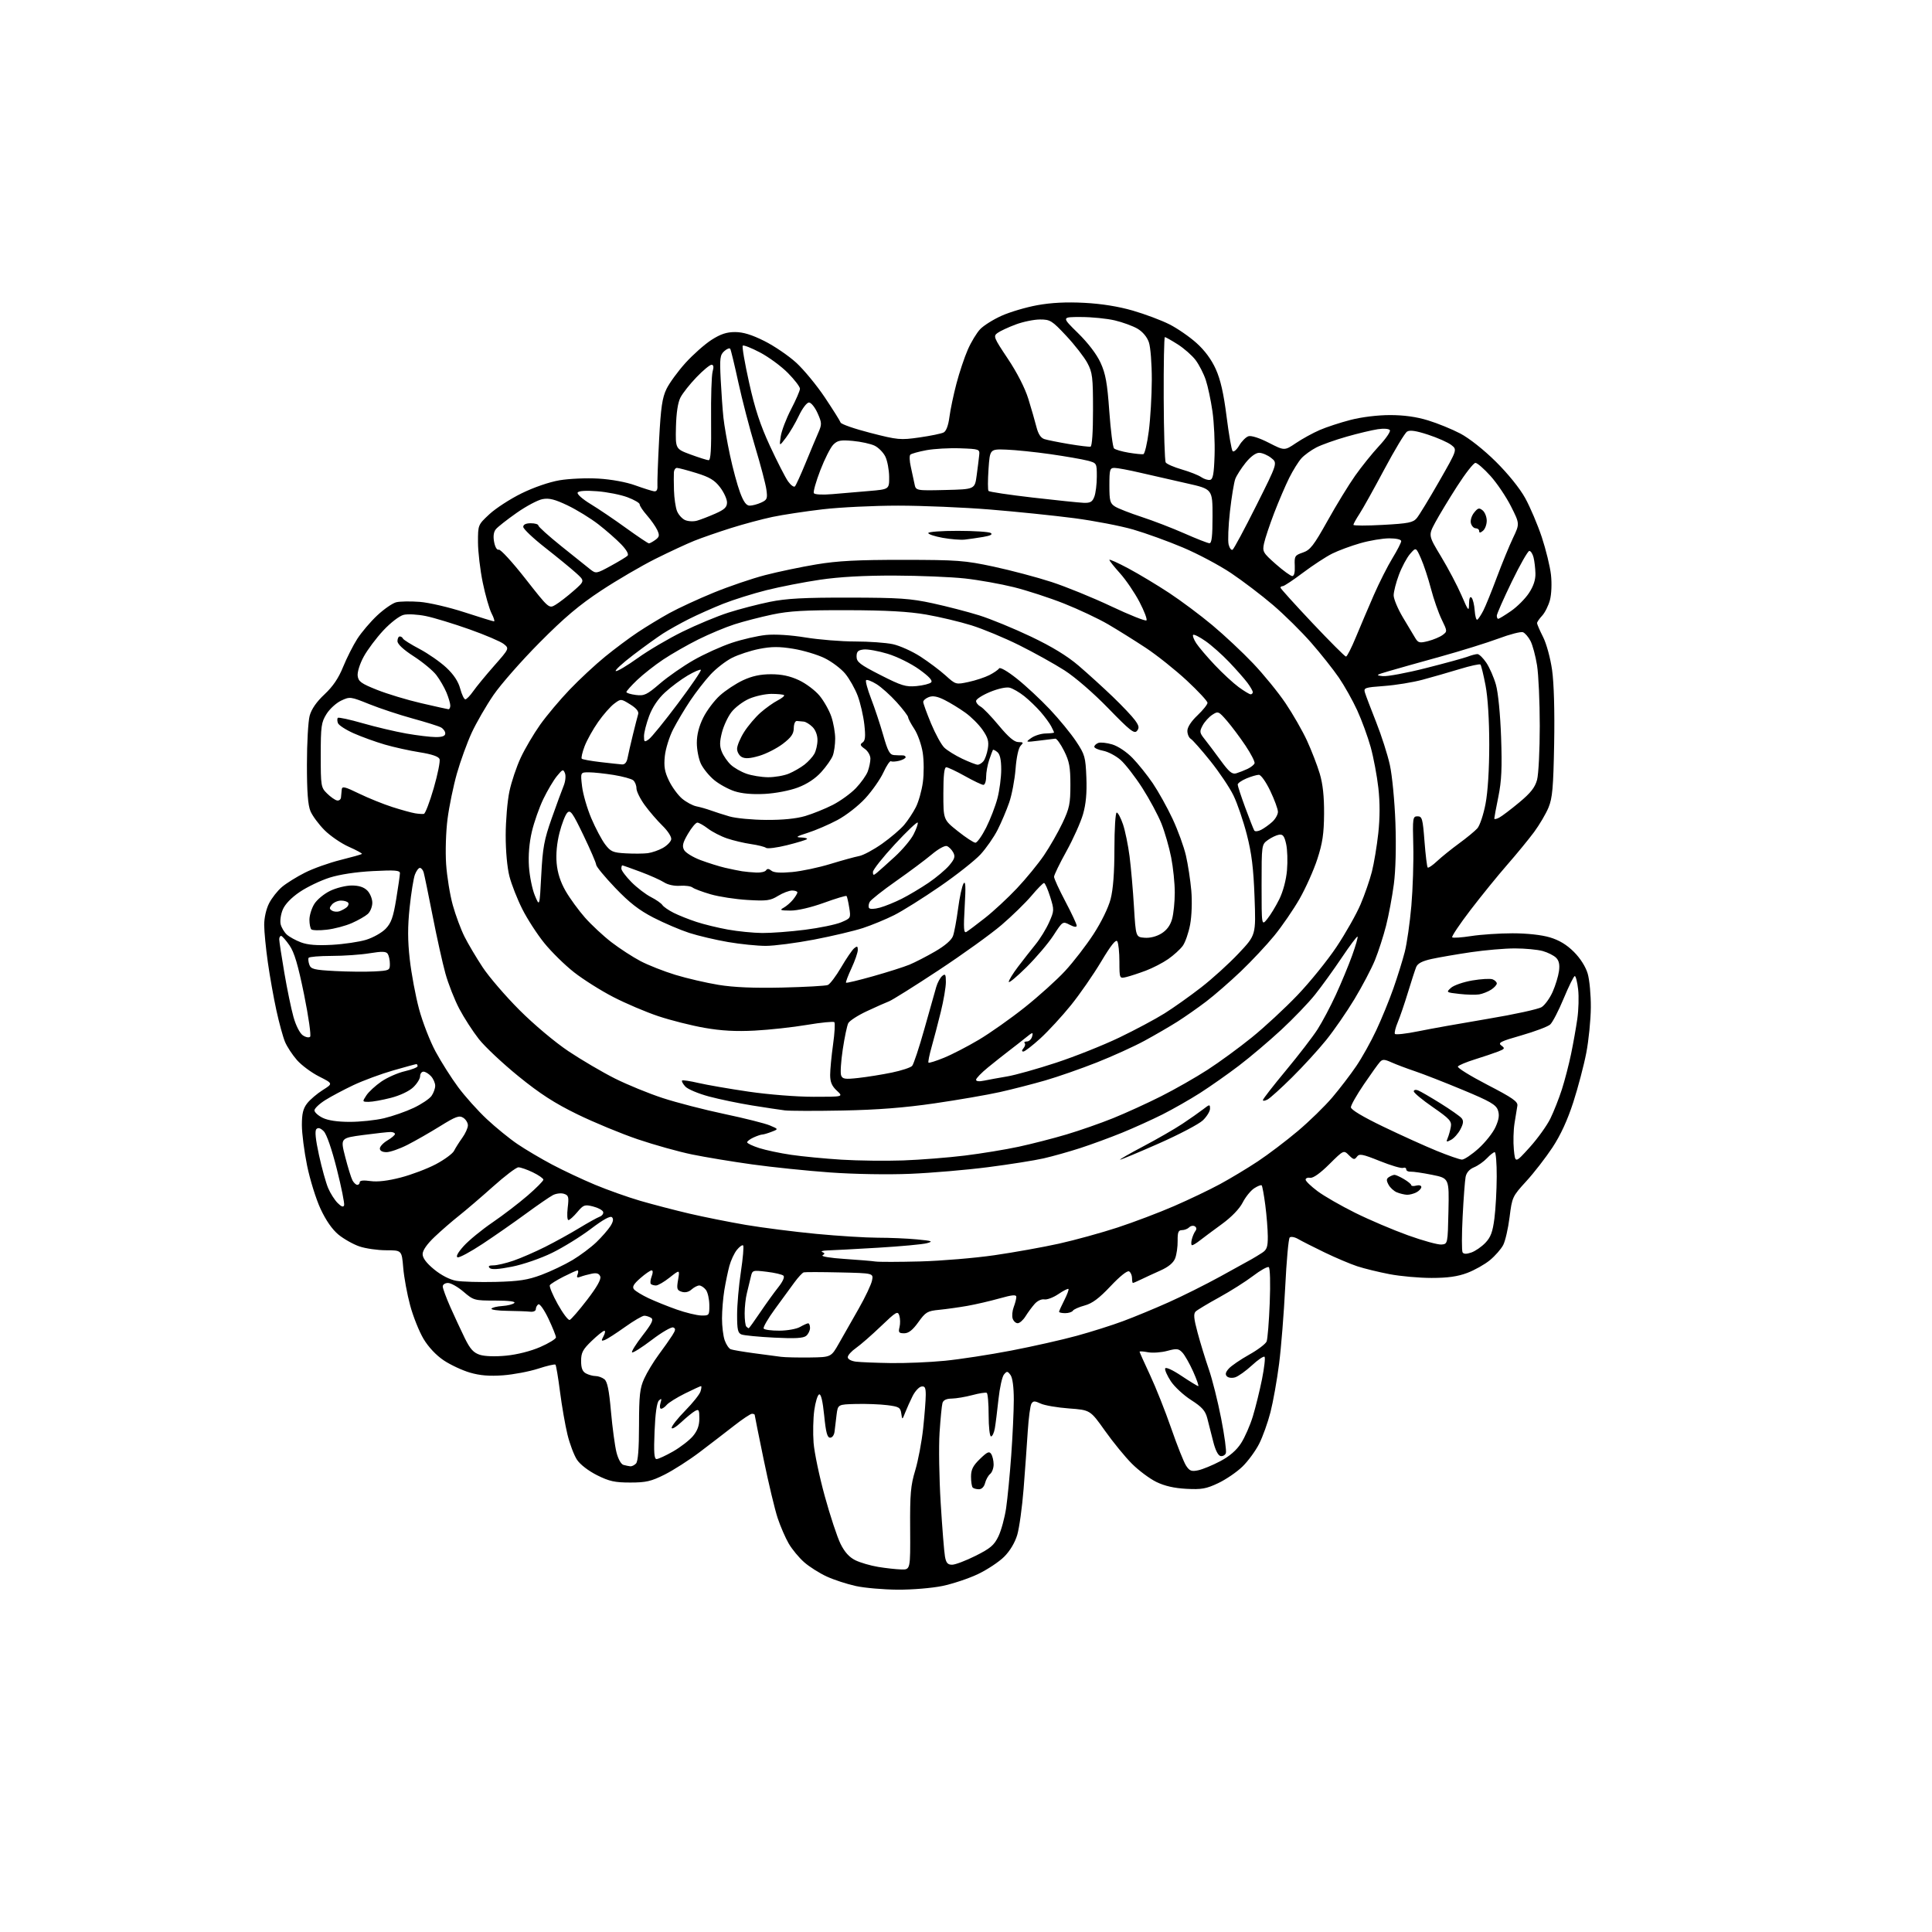 <?xml version="1.0" encoding="UTF-8" standalone="no"?>
<svg 
  version="1.1" 
  xmlns="http://www.w3.org/2000/svg" 
  xmlns:xlink="http://www.w3.org/1999/xlink" 
  xmlns:svg="http://www.w3.org/2000/svg"
  xmlns:rdf="http://www.w3.org/1999/02/22-rdf-syntax-ns#"
  xmlns:cc="http://creativecommons.org/ns#"
  xmlns:dc="http://purl.org/dc/elements/1.1/"
  viewBox="0 0 768 768"
  width="768"
  height="768"
>
<style>svg {background-color: white; }</style>"
<path stroke="none" fill="black" fill-rule="evenodd" d="M356.79,631.92C351.13,631.88 343.67,631.23 340.21,630.47C336.75,629.72 331.55,628.03 328.66,626.70C325.77,625.38 321.72,622.82 319.67,621.01C317.61,619.20 314.85,615.87 313.54,613.61C312.22,611.35 310.24,606.78 309.13,603.45C308.02,600.12 305.51,589.62 303.56,580.13C301.60,570.64 300.00,562.67 300.00,562.43C300.00,562.20 299.52,562.00 298.92,562.00C298.33,562.00 295.12,564.14 291.79,566.75C288.45,569.36 282.30,574.09 278.11,577.26C273.93,580.43 267.66,584.44 264.19,586.18C258.83,588.86 256.78,589.33 250.53,589.33C244.40,589.33 242.20,588.85 237.34,586.42C233.91,584.70 230.62,582.17 229.36,580.27C228.19,578.49 226.48,573.99 225.58,570.27C224.67,566.55 223.34,558.88 222.61,553.23C221.89,547.58 221.07,542.74 220.80,542.47C220.54,542.20 217.43,542.92 213.91,544.07C210.38,545.21 204.10,546.40 199.95,546.71C194.55,547.10 190.81,546.80 186.83,545.64C183.76,544.75 179.06,542.55 176.38,540.76C173.37,538.74 170.31,535.49 168.35,532.21C166.62,529.30 164.22,523.31 163.04,518.91C161.85,514.51 160.61,507.77 160.29,503.95C159.71,497.00 159.71,497.00 153.53,497.00C150.14,497.00 145.34,496.31 142.87,495.47C140.41,494.63 136.65,492.51 134.53,490.77C132.04,488.71 129.53,485.09 127.40,480.49C125.59,476.58 123.19,468.84 122.06,463.28C120.93,457.73 120.00,450.50 120.00,447.23C120.00,442.67 120.50,440.64 122.12,438.57C123.29,437.08 126.08,434.71 128.32,433.30C132.39,430.73 132.39,430.73 126.86,427.93C123.81,426.39 119.84,423.45 118.04,421.39C116.23,419.33 114.10,416.08 113.30,414.17C112.50,412.26 110.95,406.62 109.87,401.64C108.78,396.66 107.25,388.07 106.47,382.55C105.68,377.02 105.03,370.34 105.02,367.71C105.01,364.90 105.81,361.34 106.96,359.09C108.03,356.98 110.35,354.04 112.11,352.56C113.86,351.09 117.97,348.53 121.23,346.89C124.49,345.24 130.83,342.98 135.33,341.86C139.82,340.74 143.67,339.66 143.87,339.46C144.08,339.25 141.76,337.99 138.72,336.64C135.68,335.30 131.31,332.31 129.01,330.01C126.71,327.71 124.19,324.30 123.41,322.44C122.40,320.03 122.00,314.69 122.01,303.78C122.01,295.38 122.50,286.70 123.10,284.50C123.83,281.85 125.82,278.98 129.01,276.00C132.35,272.87 134.60,269.55 136.39,265.10C137.82,261.59 140.35,256.57 142.03,253.95C143.71,251.34 147.27,247.15 149.95,244.64C152.63,242.13 156.03,239.78 157.49,239.41C158.96,239.04 163.16,238.97 166.83,239.25C170.50,239.53 178.49,241.39 184.60,243.38C190.70,245.37 196.00,247.00 196.37,247.00C196.75,247.00 196.31,245.57 195.41,243.83C194.51,242.09 192.93,236.58 191.90,231.58C190.87,226.59 190.02,219.38 190.01,215.57C190.00,208.64 190.00,208.64 194.55,204.40C197.06,202.07 202.80,198.34 207.30,196.13C212.13,193.75 218.34,191.61 222.41,190.92C226.20,190.27 233.18,189.97 237.91,190.25C243.00,190.55 248.95,191.64 252.50,192.93C255.80,194.12 259.18,195.18 260.00,195.30C261.02,195.43 261.45,194.70 261.34,193.00C261.25,191.62 261.55,183.40 262.01,174.72C262.69,161.93 263.25,158.12 264.94,154.62C266.09,152.25 269.49,147.59 272.49,144.27C275.49,140.96 280.14,136.84 282.81,135.12C286.43,132.80 288.84,132.00 292.20,132.00C295.39,132.00 298.83,133.05 303.85,135.56C307.77,137.52 313.46,141.40 316.50,144.17C319.53,146.95 324.66,153.16 327.89,157.99C331.11,162.82 333.93,167.30 334.15,167.96C334.37,168.62 339.72,170.48 346.03,172.09C356.88,174.88 357.93,174.97 365.50,173.89C369.90,173.26 374.23,172.37 375.12,171.91C376.13,171.38 376.98,169.12 377.41,165.79C377.78,162.88 379.04,156.90 380.20,152.50C381.35,148.10 383.38,142.03 384.71,139.00C386.03,135.97 388.25,132.30 389.65,130.84C391.05,129.38 394.89,126.97 398.19,125.50C401.49,124.02 407.85,122.14 412.34,121.32C417.89,120.31 423.86,120.01 431.01,120.38C437.89,120.74 444.56,121.81 450.31,123.47C455.14,124.87 461.68,127.32 464.84,128.92C468.00,130.51 472.85,133.86 475.63,136.36C478.92,139.31 481.60,142.95 483.31,146.77C485.17,150.90 486.43,156.44 487.58,165.57C488.48,172.68 489.56,178.88 489.99,179.34C490.43,179.80 491.60,178.79 492.61,177.09C493.61,175.39 495.27,173.73 496.29,173.41C497.39,173.06 500.69,174.12 504.37,176.01C510.60,179.20 510.60,179.20 515.16,176.13C517.66,174.44 521.92,172.10 524.61,170.94C527.30,169.77 532.83,167.96 536.91,166.91C541.28,165.78 547.70,165.00 552.55,165.00C558.07,165.00 563.05,165.69 567.64,167.10C571.42,168.25 577.20,170.61 580.50,172.34C584.02,174.19 589.85,178.80 594.60,183.50C599.47,188.32 604.13,194.09 606.29,198.00C608.26,201.57 611.23,208.55 612.88,213.50C614.52,218.45 616.17,225.21 616.54,228.51C616.92,231.98 616.74,236.23 616.12,238.56C615.52,240.77 614.13,243.56 613.02,244.75C611.91,245.94 611.00,247.27 611.00,247.71C611.01,248.14 612.08,250.62 613.39,253.20C614.74,255.86 616.30,261.58 616.98,266.35C617.72,271.60 618.03,282.68 617.80,295.65C617.48,313.09 617.11,317.24 615.56,321.00C614.54,323.48 611.95,327.87 609.81,330.77C607.66,333.66 602.87,339.51 599.14,343.77C595.42,348.02 588.85,356.12 584.53,361.76C580.22,367.40 576.95,372.28 577.27,372.60C577.58,372.92 581.00,372.69 584.86,372.09C588.72,371.49 596.10,371.00 601.26,371.00C606.97,371.00 612.76,371.63 616.06,372.61C619.79,373.72 622.78,375.52 625.64,378.38C628.20,380.93 630.31,384.26 631.13,387.02C631.86,389.48 632.42,395.55 632.38,400.50C632.34,405.45 631.53,413.55 630.58,418.50C629.63,423.45 627.30,432.29 625.41,438.15C623.11,445.26 620.36,451.24 617.12,456.15C614.45,460.19 609.76,466.25 606.68,469.60C601.22,475.58 601.08,475.87 600.08,483.85C599.52,488.32 598.38,493.30 597.55,494.90C596.72,496.51 594.34,499.22 592.27,500.93C590.20,502.64 586.12,504.93 583.21,506.02C579.40,507.45 575.45,508.00 569.05,508.00C564.17,508.00 556.66,507.33 552.36,506.50C548.06,505.68 542.28,504.27 539.52,503.36C536.76,502.45 530.90,499.97 526.50,497.84C522.10,495.71 517.38,493.32 516.01,492.52C514.64,491.73 513.14,491.46 512.67,491.93C512.20,492.40 511.40,501.27 510.89,511.64C510.37,522.01 509.28,535.76 508.45,542.19C507.63,548.61 506.09,557.23 505.04,561.34C503.99,565.45 501.96,571.12 500.53,573.94C499.10,576.76 496.11,580.84 493.88,583.00C491.65,585.17 487.32,588.12 484.26,589.57C479.51,591.82 477.66,592.15 471.60,591.83C466.78,591.58 462.95,590.70 459.67,589.10C457.01,587.80 452.65,584.55 449.97,581.87C447.29,579.20 442.46,573.29 439.24,568.75C433.38,560.50 433.38,560.50 424.94,559.88C420.30,559.54 415.23,558.67 413.68,557.94C411.31,556.83 410.72,556.84 410.01,557.99C409.54,558.74 408.89,563.67 408.55,568.93C408.22,574.19 407.47,584.50 406.90,591.83C406.32,599.16 405.18,607.40 404.37,610.14C403.45,613.22 401.48,616.52 399.19,618.81C397.15,620.85 392.48,623.95 388.81,625.70C385.14,627.46 378.75,629.59 374.61,630.45C370.41,631.31 362.54,631.96 356.79,631.92zM358.20,623.88C361.90,624.00 361.90,624.00 361.80,607.75C361.71,593.87 362.00,590.48 363.82,584.50C364.98,580.65 366.40,573.13 366.97,567.79C367.54,562.45 368.00,556.45 368.00,554.47C368.00,551.57 367.65,550.92 366.25,551.18C365.29,551.36 363.73,553.06 362.78,554.95C361.83,556.85 360.51,559.77 359.85,561.45C358.65,564.50 358.65,564.50 358.27,561.86C357.93,559.49 357.34,559.15 352.68,558.57C349.82,558.21 344.24,558.00 340.28,558.10C333.08,558.28 333.08,558.28 332.55,562.39C332.26,564.65 331.91,567.62 331.76,569.00C331.61,570.44 330.86,571.50 330.00,571.50C328.85,571.50 328.30,569.47 327.63,562.71C327.05,556.96 326.36,554.05 325.63,554.29C325.01,554.50 324.14,557.33 323.69,560.58C323.24,563.84 323.12,569.65 323.41,573.50C323.70,577.35 325.70,586.90 327.85,594.71C330.00,602.53 332.82,611.08 334.13,613.71C335.76,617.00 337.61,619.04 340.03,620.23C341.97,621.18 346.02,622.36 349.03,622.86C352.04,623.36 356.16,623.82 358.20,623.88zM378.48,622.00C379.72,622.00 383.91,620.41 387.79,618.47C393.70,615.51 395.19,614.25 396.89,610.72C398.00,608.40 399.38,603.35 399.95,599.50C400.51,595.65 401.43,586.20 401.98,578.50C402.54,570.80 402.99,560.87 403.00,556.44C403.00,551.39 402.51,547.72 401.70,546.60C400.52,544.99 400.27,544.97 399.09,546.39C398.37,547.26 397.39,551.69 396.91,556.23C396.42,560.78 395.78,565.96 395.47,567.75C395.16,569.54 394.48,571.00 393.95,571.00C393.42,571.00 393.00,567.25 393.00,562.56C393.00,557.92 392.66,553.92 392.25,553.68C391.84,553.44 389.25,553.84 386.50,554.58C383.75,555.31 380.07,555.93 378.32,555.96C376.17,555.99 374.97,556.57 374.64,557.75C374.37,558.71 373.85,564.00 373.49,569.50C373.13,575.00 373.33,587.60 373.94,597.50C374.55,607.40 375.31,616.96 375.64,618.75C376.09,621.28 376.72,622.00 378.48,622.00zM389.15,592.00C388.15,592.00 387.03,591.70 386.67,591.33C386.30,590.97 386.00,589.03 386.00,587.03C386.00,584.18 386.76,582.65 389.54,579.96C392.48,577.11 393.25,576.78 394.03,578.01C394.55,578.83 394.98,580.68 394.98,582.13C394.99,583.57 394.37,585.28 393.60,585.92C392.83,586.56 391.92,588.19 391.58,589.54C391.21,591.02 390.24,592.00 389.15,592.00zM476.32,584.46C478.07,584.09 482.00,582.47 485.05,580.86C488.73,578.92 491.51,576.53 493.32,573.73C494.82,571.42 496.94,566.60 498.03,563.01C499.12,559.43 500.76,552.78 501.67,548.24C502.57,543.70 503.03,539.70 502.68,539.35C502.33,538.99 500.07,540.52 497.67,542.74C495.26,544.96 492.28,547.09 491.04,547.49C489.78,547.89 488.33,547.73 487.72,547.12C486.96,546.36 487.17,545.47 488.48,544.02C489.49,542.91 493.12,540.43 496.54,538.51C499.97,536.60 503.10,534.23 503.50,533.26C503.89,532.29 504.45,525.38 504.74,517.89C505.05,510.03 504.88,504.04 504.35,503.71C503.84,503.40 501.03,504.97 498.11,507.20C495.18,509.43 489.13,513.26 484.65,515.72C480.17,518.18 475.96,520.71 475.30,521.34C474.37,522.24 474.55,524.14 476.07,529.78C477.14,533.79 479.15,540.31 480.52,544.29C481.90,548.26 484.11,557.07 485.43,563.87C486.76,570.67 487.60,576.87 487.30,577.66C487.00,578.45 486.05,578.96 485.19,578.80C484.21,578.61 483.11,576.42 482.26,573.00C481.51,569.97 480.45,565.82 479.91,563.76C479.13,560.78 477.82,559.31 473.50,556.54C470.52,554.64 466.89,551.28 465.44,549.09C463.99,546.89 462.97,544.59 463.17,543.98C463.39,543.32 466.09,544.55 469.65,546.93C473.01,549.17 476.01,551.00 476.32,551.00C476.63,551.00 475.73,548.41 474.32,545.25C472.90,542.09 470.97,538.68 470.02,537.67C468.50,536.06 467.78,535.98 463.99,537.00C461.62,537.64 458.18,537.88 456.34,537.54C454.50,537.19 453.00,537.09 453.00,537.32C453.00,537.54 454.87,541.71 457.15,546.58C459.44,551.46 463.23,561.00 465.58,567.79C467.93,574.58 470.59,581.26 471.49,582.63C472.88,584.74 473.63,585.03 476.32,584.46zM250.55,582.88C251.13,582.95 252.14,582.46 252.80,581.80C253.62,580.98 254.01,576.12 254.02,566.55C254.04,554.59 254.35,551.83 256.08,548.02C257.20,545.55 259.79,541.28 261.83,538.52C263.88,535.76 266.32,532.30 267.24,530.84C268.59,528.72 268.66,528.08 267.60,527.68C266.87,527.40 263.02,529.64 259.05,532.67C255.08,535.69 251.57,537.90 251.25,537.59C250.93,537.27 252.82,534.25 255.44,530.87C259.11,526.14 259.89,524.55 258.85,523.89C258.11,523.42 256.88,523.02 256.13,523.02C255.37,523.01 251.91,525.03 248.44,527.51C244.96,529.99 241.36,532.31 240.44,532.66C239.00,533.21 238.93,533.00 239.92,531.15C240.55,529.97 240.70,529.00 240.24,529.00C239.78,529.00 237.51,530.82 235.20,533.04C231.66,536.44 231.00,537.70 231.00,541.00C231.00,543.86 231.53,545.21 232.93,545.96C234.00,546.53 235.71,547.00 236.74,547.00C237.77,547.00 239.34,547.56 240.23,548.25C241.43,549.18 242.11,552.51 242.87,561.11C243.44,567.49 244.42,574.78 245.05,577.30C245.74,580.02 246.88,582.07 247.86,582.33C248.76,582.57 249.97,582.82 250.55,582.88zM261.00,580.00C261.69,580.00 264.65,578.63 267.58,576.96C270.50,575.28 274.04,572.55 275.45,570.88C277.24,568.75 278.00,566.67 278.00,563.89C278.00,560.41 277.79,560.05 276.25,560.91C275.29,561.45 272.81,563.47 270.75,565.40C268.69,567.32 267.00,568.30 267.00,567.56C267.00,566.82 269.43,563.76 272.39,560.74C275.36,557.73 278.09,554.31 278.46,553.13C278.83,551.96 278.93,551.00 278.67,551.00C278.41,551.00 275.54,552.32 272.27,553.94C269.01,555.56 265.76,557.59 265.05,558.44C264.34,559.30 263.33,560.00 262.81,560.00C262.29,560.00 262.17,558.99 262.55,557.75C263.09,555.94 262.97,555.74 261.94,556.72C261.10,557.52 260.49,561.82 260.20,568.97C259.85,577.40 260.04,580.00 261.00,580.00zM354.08,541.84C359.89,541.93 369.57,541.52 375.58,540.93C381.58,540.34 393.48,538.51 402.00,536.87C410.52,535.23 422.24,532.59 428.02,531.00C433.81,529.42 442.14,526.78 446.52,525.14C450.91,523.51 459.00,520.16 464.50,517.70C470.00,515.25 479.23,510.64 485.00,507.47C490.77,504.29 496.40,501.19 497.50,500.57C498.60,499.95 500.51,498.79 501.75,497.98C503.60,496.78 503.99,495.62 503.97,491.51C503.95,488.75 503.51,483.17 502.98,479.09C502.45,475.02 501.80,471.47 501.54,471.21C501.28,470.94 499.93,471.47 498.54,472.38C497.16,473.29 495.10,475.83 493.98,478.04C492.71,480.52 489.56,483.79 485.72,486.59C482.30,489.08 478.39,491.99 477.03,493.06C475.68,494.13 474.26,495.00 473.88,495.00C473.50,495.00 473.44,493.99 473.74,492.75C474.04,491.51 474.70,489.98 475.19,489.34C475.75,488.62 475.66,487.91 474.96,487.48C474.34,487.09 473.32,487.28 472.71,487.89C472.10,488.50 470.81,489.00 469.84,489.00C468.42,489.00 468.09,489.83 468.13,493.25C468.17,495.59 467.72,498.72 467.14,500.21C466.43,502.01 464.49,503.62 461.29,505.05C458.66,506.23 455.19,507.82 453.60,508.60C452.00,509.37 450.54,510.00 450.35,510.00C450.16,510.00 450.00,509.13 450.00,508.06C450.00,506.99 449.48,505.79 448.84,505.40C448.14,504.97 445.22,507.29 441.47,511.27C436.90,516.12 434.18,518.14 431.17,518.95C428.92,519.56 426.81,520.49 426.48,521.03C426.15,521.56 424.78,522.00 423.44,522.00C422.10,522.00 421.00,521.76 421.00,521.46C421.00,521.16 421.93,519.09 423.07,516.86C424.21,514.63 424.95,512.62 424.73,512.39C424.50,512.16 422.68,513.08 420.69,514.44C418.69,515.79 416.19,516.73 415.13,516.53C414.04,516.32 412.37,517.10 411.29,518.33C410.23,519.52 408.60,521.74 407.66,523.25C406.72,524.76 405.32,526.00 404.54,526.00C403.77,526.00 402.87,525.16 402.54,524.13C402.22,523.10 402.41,521.05 402.97,519.57C403.54,518.08 404.00,516.28 404.00,515.57C404.00,514.56 402.49,514.69 397.25,516.16C393.54,517.20 387.80,518.53 384.50,519.11C381.20,519.69 376.19,520.39 373.36,520.67C368.65,521.13 367.95,521.55 365.05,525.59C362.78,528.75 361.18,530.00 359.42,530.00C357.32,530.00 357.05,529.65 357.57,527.57C357.91,526.24 357.87,524.18 357.50,523.00C356.87,521.02 356.28,521.36 350.16,527.22C346.50,530.73 342.04,534.62 340.25,535.87C338.46,537.11 337.00,538.75 337.00,539.50C337.00,540.30 338.36,541.04 340.25,541.28C342.04,541.50 348.26,541.75 354.08,541.84zM201.24,538.89C205.59,538.47 211.01,537.09 214.75,535.46C218.19,533.96 221.00,532.23 221.00,531.62C221.00,531.00 219.65,527.66 218.01,524.18C216.36,520.71 214.57,518.15 214.01,518.49C213.46,518.84 213.00,519.69 213.00,520.39C213.00,521.12 212.04,521.56 210.75,521.42C209.51,521.28 205.44,521.13 201.69,521.08C197.95,521.04 195.10,520.64 195.37,520.21C195.64,519.77 197.58,519.30 199.68,519.16C201.78,519.02 203.92,518.48 204.45,517.95C205.05,517.35 202.27,517.00 196.88,517.00C188.59,517.00 188.25,516.91 184.27,513.50C182.02,511.57 179.24,510.00 178.09,510.00C176.94,510.00 176.00,510.62 176.00,511.39C176.00,512.15 177.37,515.86 179.04,519.64C180.72,523.41 183.31,528.98 184.79,532.00C186.90,536.28 188.22,537.73 190.74,538.55C192.70,539.18 196.87,539.32 201.24,538.89zM321.94,539.62C330.38,539.50 330.38,539.50 333.50,534.00C335.21,530.98 338.74,524.77 341.34,520.22C343.94,515.67 346.32,510.63 346.64,509.03C347.23,506.11 347.23,506.11 333.86,505.81C326.51,505.64 320.05,505.63 319.50,505.78C318.95,505.94 317.28,507.74 315.79,509.78C314.30,511.83 310.82,516.59 308.05,520.37C305.29,524.15 303.27,527.63 303.57,528.12C303.87,528.60 306.68,528.98 309.81,528.96C312.94,528.95 316.62,528.29 318.00,527.50C319.38,526.71 320.84,526.05 321.25,526.04C321.66,526.02 322.00,526.84 322.00,527.88C322.00,528.91 321.31,530.33 320.47,531.02C319.34,531.96 316.02,532.15 307.72,531.73C301.55,531.42 295.71,530.85 294.75,530.47C293.31,529.91 293.00,528.52 293.01,522.64C293.01,518.71 293.68,511.04 294.51,505.58C295.33,500.13 295.74,495.40 295.41,495.08C295.09,494.76 293.97,495.56 292.93,496.84C291.88,498.13 290.54,501.01 289.94,503.22C289.34,505.44 288.44,509.79 287.93,512.88C287.43,515.97 287.01,521.02 287.01,524.10C287.00,527.18 287.48,531.08 288.07,532.77C288.66,534.46 289.74,536.07 290.47,536.35C291.20,536.63 295.34,537.34 299.65,537.92C303.97,538.51 308.85,539.16 310.50,539.36C312.15,539.57 317.30,539.68 321.94,539.62zM297.63,528.00C297.79,528.00 299.82,525.19 302.14,521.75C304.47,518.31 307.71,513.80 309.36,511.73C311.17,509.46 311.99,507.62 311.43,507.10C310.92,506.62 307.93,505.92 304.79,505.55C299.12,504.87 299.07,504.89 298.44,507.68C298.09,509.23 297.40,512.08 296.91,514.00C296.41,515.92 296.01,519.56 296.01,522.08C296.00,524.60 296.30,526.97 296.67,527.33C297.03,527.70 297.47,528.00 297.63,528.00zM226.45,524.70C227.03,524.51 230.14,520.92 233.37,516.72C237.31,511.59 239.03,508.53 238.61,507.42C238.15,506.22 237.21,505.91 235.23,506.31C233.73,506.61 231.71,507.17 230.74,507.54C229.40,508.06 229.12,507.84 229.60,506.61C229.94,505.73 229.93,505.00 229.57,505.00C229.22,505.00 226.73,506.12 224.04,507.48C221.34,508.85 218.89,510.37 218.58,510.87C218.27,511.37 219.68,514.76 221.71,518.41C223.73,522.05 225.87,524.88 226.45,524.70zM278.75,522.93C281.92,523.00 282.00,522.90 281.97,518.75C281.95,516.41 281.34,513.71 280.61,512.75C279.88,511.79 278.69,511.00 277.97,511.00C277.25,511.00 275.87,511.72 274.90,512.59C273.78,513.60 272.36,513.93 271.00,513.50C269.10,512.90 268.93,512.35 269.55,508.73C270.24,504.65 270.24,504.65 266.22,507.82C264.02,509.57 261.56,511.00 260.77,511.00C259.98,511.00 259.06,510.73 258.73,510.40C258.40,510.07 258.54,508.72 259.04,507.40C259.60,505.92 259.59,505.00 259.01,505.00C258.49,505.00 256.47,506.40 254.51,508.12C251.83,510.48 251.22,511.56 252.03,512.54C252.62,513.25 255.22,514.83 257.80,516.05C260.39,517.27 265.43,519.30 269.00,520.56C272.57,521.82 276.96,522.88 278.75,522.93zM197.00,509.58C206.35,509.34 209.76,508.82 215.24,506.77C218.95,505.39 224.51,502.73 227.60,500.88C230.69,499.02 234.94,495.84 237.05,493.81C239.15,491.79 241.64,488.95 242.58,487.51C243.73,485.76 243.97,484.57 243.29,483.89C242.62,483.22 239.85,484.73 234.89,488.49C230.83,491.57 223.90,495.85 219.50,498.01C215.02,500.21 208.02,502.63 203.59,503.51C198.11,504.60 195.36,504.76 194.64,504.04C193.92,503.32 194.38,503.00 196.14,503.00C197.54,503.00 201.12,502.16 204.09,501.14C207.07,500.12 212.77,497.63 216.77,495.62C220.76,493.61 226.84,490.25 230.27,488.16C233.69,486.08 237.32,484.06 238.33,483.68C239.34,483.31 239.98,482.44 239.76,481.75C239.53,481.06 237.73,480.09 235.74,479.59C232.42,478.75 231.93,478.93 229.48,481.84C228.02,483.58 226.43,485.00 225.96,485.00C225.48,485.00 225.35,482.80 225.67,480.11C226.19,475.76 226.02,475.14 224.16,474.55C223.02,474.19 221.05,474.42 219.79,475.08C218.53,475.73 213.68,479.07 209.00,482.50C204.32,485.93 196.59,491.32 191.82,494.47C187.04,497.63 182.58,500.03 181.90,499.80C181.12,499.54 182.02,497.88 184.34,495.31C186.36,493.07 191.50,488.86 195.76,485.95C200.02,483.04 206.31,478.22 209.75,475.24C213.19,472.27 216.00,469.43 216.00,468.94C216.00,468.45 214.12,467.14 211.81,466.02C209.51,464.91 206.92,464.01 206.06,464.03C205.20,464.04 200.68,467.48 196.00,471.67C191.32,475.85 185.25,481.05 182.50,483.23C179.75,485.40 175.36,489.21 172.75,491.69C169.73,494.56 168.00,497.04 168.00,498.53C168.00,500.09 169.52,502.11 172.59,504.63C175.40,506.93 178.79,508.68 181.34,509.13C183.63,509.53 190.68,509.73 197.00,509.58zM365.80,501.44C374.22,501.21 387.50,500.10 395.30,498.97C403.11,497.84 414.68,495.76 421.00,494.36C427.32,492.95 437.78,490.07 444.23,487.96C450.68,485.84 460.80,482.01 466.73,479.43C472.65,476.86 480.88,472.93 485.00,470.69C489.12,468.46 495.88,464.39 500.00,461.66C504.12,458.93 511.26,453.52 515.85,449.65C520.45,445.78 526.64,439.74 529.61,436.24C532.58,432.74 536.87,427.14 539.13,423.80C541.40,420.47 544.98,414.05 547.09,409.54C549.21,405.03 552.26,397.56 553.89,392.92C555.52,388.29 557.55,381.76 558.41,378.41C559.27,375.07 560.45,366.80 561.04,360.04C561.62,353.28 561.97,342.52 561.80,336.12C561.51,325.07 561.60,324.50 563.50,324.50C565.31,324.50 565.57,325.42 566.26,334.43C566.68,339.89 567.25,344.58 567.53,344.86C567.80,345.14 569.49,343.99 571.26,342.32C573.04,340.65 576.98,337.48 580.00,335.27C583.02,333.07 586.30,330.37 587.27,329.28C588.24,328.19 589.71,323.82 590.52,319.56C591.44,314.76 592.00,305.82 592.00,296.00C592.00,286.18 591.44,277.24 590.52,272.44C589.71,268.19 588.79,264.46 588.49,264.16C588.19,263.86 584.47,264.67 580.22,265.97C575.98,267.26 569.35,269.17 565.50,270.20C561.65,271.24 554.78,272.36 550.23,272.69C542.41,273.27 542.00,273.41 542.61,275.40C542.96,276.55 544.96,281.81 547.05,287.08C549.14,292.34 551.59,299.99 552.49,304.08C553.40,308.18 554.39,318.45 554.70,327.02C555.04,336.56 554.80,345.99 554.07,351.52C553.42,356.46 552.03,363.88 550.98,368.00C549.93,372.12 547.94,378.28 546.56,381.68C545.17,385.08 541.50,392.06 538.41,397.18C535.31,402.31 530.24,409.64 527.14,413.48C524.04,417.32 517.95,423.98 513.61,428.27C509.27,432.57 504.88,436.53 503.86,437.08C502.84,437.62 502.01,437.72 502.03,437.29C502.04,436.85 506.17,431.55 511.19,425.50C516.22,419.45 521.87,412.10 523.75,409.17C525.63,406.23 528.91,400.05 531.03,395.42C533.16,390.80 536.06,383.80 537.48,379.87C538.90,375.94 539.87,372.54 539.65,372.32C539.43,372.09 536.60,375.86 533.37,380.68C530.14,385.50 525.36,392.12 522.74,395.39C520.13,398.67 514.05,404.99 509.24,409.44C504.42,413.90 496.89,420.28 492.49,423.62C488.10,426.97 481.17,431.83 477.11,434.44C473.04,437.04 466.29,440.89 462.11,443.00C457.92,445.10 450.68,448.38 446.00,450.29C441.32,452.19 433.90,454.92 429.50,456.35C425.10,457.78 418.54,459.63 414.91,460.46C411.29,461.29 401.32,462.87 392.76,463.97C384.20,465.07 370.29,466.26 361.85,466.61C352.90,466.98 339.62,466.76 330.00,466.07C320.93,465.42 307.01,463.99 299.07,462.88C291.13,461.78 280.33,459.99 275.07,458.91C269.81,457.83 260.10,455.12 253.50,452.88C246.90,450.64 236.10,446.17 229.50,442.95C220.45,438.53 214.69,434.81 206.09,427.83C199.82,422.73 192.73,416.08 190.34,413.03C187.95,409.99 184.45,404.57 182.56,400.98C180.68,397.40 178.20,391.10 177.06,386.98C175.92,382.87 173.62,372.52 171.96,364.00C170.29,355.48 168.69,347.71 168.40,346.75C168.11,345.79 167.43,345.00 166.91,345.00C166.38,345.00 165.50,346.19 164.94,347.65C164.39,349.10 163.44,354.98 162.84,360.71C162.03,368.42 162.04,373.80 162.89,381.39C163.53,387.03 165.18,395.88 166.57,401.07C167.96,406.25 170.91,413.87 173.14,418.00C175.36,422.12 179.41,428.50 182.12,432.16C184.84,435.83 189.97,441.55 193.52,444.87C197.07,448.19 202.57,452.67 205.74,454.81C208.91,456.96 215.10,460.62 219.50,462.95C223.90,465.28 231.57,468.89 236.54,470.96C241.51,473.03 249.61,475.91 254.54,477.35C259.47,478.78 268.23,481.07 274.00,482.42C279.77,483.77 289.90,485.79 296.50,486.92C303.10,488.04 315.66,489.64 324.41,490.48C333.16,491.32 344.19,492.00 348.91,492.01C353.63,492.01 360.65,492.31 364.50,492.68C370.55,493.26 371.09,493.46 368.50,494.18C366.85,494.64 358.07,495.45 349.00,495.99C339.93,496.53 330.93,497.01 329.00,497.06C327.07,497.12 326.11,497.40 326.86,497.70C327.93,498.13 327.96,498.41 326.97,499.02C326.28,499.44 330.17,500.09 335.61,500.44C341.05,500.80 346.62,501.26 348.00,501.47C349.38,501.68 357.39,501.66 365.80,501.44zM584.88,497.89C586.44,497.35 588.95,495.62 590.44,494.06C592.58,491.83 593.36,489.74 594.05,484.36C594.54,480.59 594.95,473.11 594.97,467.75C594.99,462.39 594.63,458.00 594.17,458.00C593.72,458.00 592.33,459.09 591.08,460.42C589.83,461.75 587.52,463.37 585.96,464.02C584.13,464.77 582.93,466.14 582.60,467.85C582.32,469.31 581.78,476.42 581.42,483.65C581.05,490.88 581.04,497.26 581.40,497.84C581.84,498.54 582.96,498.56 584.88,497.89zM573.00,494.72C575.50,494.50 575.50,494.50 575.78,481.44C576.06,468.38 576.06,468.38 569.28,467.01C565.55,466.26 561.71,465.70 560.75,465.76C559.79,465.82 559.00,465.41 559.00,464.83C559.00,464.26 558.44,464.00 557.75,464.26C557.06,464.53 552.90,463.30 548.50,461.53C541.56,458.74 540.35,458.52 539.40,459.81C538.45,461.11 538.03,461.03 536.22,459.22C534.13,457.13 534.13,457.13 528.40,462.81C524.81,466.38 521.99,468.38 520.84,468.19C519.83,468.01 519.00,468.35 519.00,468.93C519.00,469.51 521.14,471.57 523.75,473.52C526.36,475.47 533.10,479.34 538.73,482.13C544.35,484.92 553.80,488.94 559.73,491.07C565.65,493.20 571.62,494.84 573.00,494.72zM136.79,479.12C137.02,478.44 135.72,471.96 133.89,464.72C131.88,456.75 129.83,450.83 128.69,449.69C127.41,448.41 126.47,448.13 125.78,448.82C125.09,449.51 125.42,452.84 126.80,459.17C127.92,464.30 129.56,470.20 130.44,472.27C131.32,474.35 133.02,477.02 134.21,478.21C135.70,479.70 136.51,479.98 136.79,479.12zM559.32,474.94C558.32,474.90 556.52,474.48 555.32,473.99C554.11,473.51 552.60,472.13 551.96,470.93C551.04,469.20 551.08,468.57 552.15,467.89C552.89,467.42 553.88,467.02 554.35,467.02C554.81,467.01 556.50,467.77 558.10,468.72C559.69,469.66 561.00,470.74 561.00,471.12C561.00,471.50 561.90,471.58 563.00,471.29C564.10,471.00 565.00,471.25 565.00,471.85C565.00,472.44 564.13,473.40 563.07,473.96C562.00,474.53 560.31,474.97 559.32,474.94zM142.04,471.00C142.57,471.00 143.00,470.52 143.00,469.94C143.00,469.26 144.54,469.10 147.25,469.49C150.06,469.89 154.14,469.42 159.30,468.08C163.59,466.97 169.89,464.58 173.29,462.78C176.69,460.97 179.93,458.59 180.49,457.48C181.04,456.37 182.51,454.05 183.75,452.32C184.99,450.60 186.00,448.36 186.00,447.34C186.00,446.32 185.15,444.95 184.12,444.31C182.53,443.31 181.11,443.84 174.95,447.67C170.94,450.16 165.09,453.51 161.96,455.10C158.82,456.70 155.07,458.00 153.63,458.00C152.00,458.00 151.00,457.45 151.00,456.56C151.00,455.76 152.35,454.32 154.00,453.34C155.65,452.37 157.00,451.22 157.00,450.78C157.00,450.35 156.21,449.99 155.25,449.99C154.29,449.98 149.41,450.52 144.40,451.18C135.30,452.39 135.30,452.39 137.23,459.90C138.29,464.04 139.59,468.23 140.11,469.21C140.64,470.19 141.50,471.00 142.04,471.00zM359.00,461.29C365.88,461.04 376.90,460.17 383.50,459.36C390.10,458.55 399.75,456.97 404.95,455.84C410.14,454.72 418.69,452.53 423.95,450.96C429.20,449.40 437.55,446.48 442.50,444.48C447.45,442.48 456.00,438.58 461.50,435.81C467.00,433.04 475.32,428.30 480.00,425.27C484.68,422.25 492.61,416.45 497.63,412.38C502.66,408.32 510.83,400.75 515.79,395.56C520.75,390.37 527.75,381.71 531.35,376.31C534.94,370.91 539.22,363.34 540.85,359.49C542.49,355.65 544.51,349.80 545.35,346.50C546.19,343.20 547.33,336.33 547.89,331.23C548.56,325.07 548.57,319.01 547.92,313.23C547.38,308.43 546.01,301.12 544.87,297.00C543.72,292.88 541.32,286.30 539.52,282.38C537.72,278.46 534.44,272.61 532.23,269.38C530.02,266.15 525.07,259.90 521.22,255.50C517.37,251.10 510.54,244.35 506.03,240.50C501.53,236.65 494.03,230.95 489.37,227.82C484.71,224.70 476.09,220.12 470.20,217.64C464.32,215.15 455.45,211.95 450.50,210.51C445.55,209.07 434.98,207.03 427.00,205.98C419.02,204.94 403.95,203.39 393.51,202.54C383.07,201.69 366.64,201.00 357.00,201.00C347.37,201.00 333.86,201.66 326.99,202.46C320.12,203.27 311.14,204.63 307.04,205.49C302.93,206.36 295.51,208.35 290.54,209.92C285.57,211.49 279.04,213.75 276.04,214.95C273.04,216.15 266.07,219.39 260.54,222.15C255.02,224.91 245.32,230.58 239.00,234.74C230.29,240.48 224.34,245.50 214.50,255.42C207.35,262.62 199.10,272.01 196.17,276.28C193.25,280.55 189.35,287.30 187.51,291.27C185.68,295.25 183.03,302.55 181.62,307.50C180.22,312.45 178.55,320.55 177.91,325.50C177.25,330.52 177.01,338.48 177.34,343.50C177.68,348.45 178.87,355.80 180.00,359.84C181.13,363.87 183.22,369.50 184.65,372.34C186.07,375.18 189.32,380.65 191.86,384.50C194.40,388.35 201.00,396.02 206.51,401.53C212.25,407.27 220.58,414.27 225.97,417.88C231.16,421.34 239.45,426.21 244.38,428.69C249.32,431.17 257.89,434.68 263.43,436.49C268.97,438.30 280.03,441.16 288.01,442.84C295.99,444.52 304.09,446.56 306.01,447.37C309.50,448.84 309.50,448.84 306.68,449.92C305.14,450.52 303.47,451.00 302.98,451.00C302.49,451.00 300.95,451.52 299.55,452.16C298.15,452.80 297.00,453.66 297.00,454.08C297.00,454.50 299.14,455.52 301.75,456.36C304.36,457.20 310.10,458.42 314.50,459.06C318.90,459.71 327.90,460.58 334.50,460.99C341.10,461.40 352.12,461.53 359.00,461.29zM608.05,456.11C611.20,452.63 614.91,447.47 616.30,444.64C617.68,441.81 619.75,436.57 620.89,433.00C622.03,429.43 623.67,423.12 624.52,419.00C625.38,414.88 626.50,408.57 627.01,405.00C627.52,401.43 627.67,396.14 627.33,393.25C627.00,390.36 626.40,388.00 626.00,388.00C625.61,388.00 623.63,392.00 621.60,396.88C619.58,401.76 617.15,406.44 616.21,407.27C615.27,408.10 610.13,410.04 604.80,411.57C596.47,413.95 595.33,414.52 596.80,415.60C598.33,416.73 598.21,416.96 595.50,418.02C593.85,418.66 589.71,420.05 586.29,421.12C582.88,422.18 579.83,423.46 579.53,423.96C579.22,424.46 584.49,427.72 591.23,431.21C601.27,436.40 603.44,437.92 603.18,439.53C603.00,440.61 602.49,443.75 602.05,446.50C601.61,449.25 601.49,453.96 601.78,456.97C602.32,462.44 602.32,462.44 608.05,456.11zM445.27,460.98C444.85,460.97 449.00,458.58 454.50,455.68C460.00,452.78 466.98,448.76 470.00,446.75C473.02,444.75 476.74,442.14 478.25,440.97C480.87,438.94 481.00,438.93 481.00,440.73C481.00,441.77 479.72,443.85 478.16,445.35C476.59,446.85 468.73,450.98 460.68,454.54C452.63,458.09 445.70,460.99 445.27,460.98zM581.14,460.96C582.04,460.98 585.00,459.01 587.71,456.57C590.41,454.14 593.47,450.29 594.49,448.02C595.87,444.95 596.11,443.23 595.43,441.28C594.66,439.12 592.27,437.74 581.50,433.27C574.35,430.29 565.80,426.95 562.50,425.84C559.20,424.73 554.99,423.14 553.14,422.31C550.32,421.04 549.57,421.02 548.54,422.15C547.85,422.89 544.98,426.91 542.15,431.07C539.32,435.23 537.00,439.32 537.00,440.15C537.00,441.11 541.76,443.96 549.84,447.85C556.90,451.25 566.46,455.58 571.09,457.47C575.72,459.36 580.24,460.93 581.14,460.96zM576.84,453.09C574.94,454.10 574.79,454.02 575.49,452.37C575.93,451.34 576.48,449.35 576.73,447.93C577.12,445.69 576.23,444.72 569.59,440.12C565.41,437.24 562.00,434.41 562.00,433.83C562.00,433.26 562.75,433.07 563.67,433.43C564.58,433.78 568.60,436.10 572.59,438.59C576.58,441.08 580.36,443.73 580.99,444.48C581.85,445.52 581.75,446.59 580.55,448.90C579.69,450.57 578.02,452.46 576.84,453.09zM139.00,445.96C143.12,445.97 149.27,445.32 152.65,444.52C156.03,443.72 161.33,441.87 164.44,440.40C167.54,438.93 170.73,436.79 171.54,435.64C172.34,434.49 173.00,432.68 173.00,431.61C173.00,430.53 172.26,428.83 171.35,427.83C170.43,426.82 169.08,426.00 168.35,426.00C167.61,426.00 167.00,426.82 167.00,427.81C167.00,428.81 165.76,430.80 164.25,432.23C162.63,433.77 158.97,435.50 155.36,436.42C151.98,437.29 148.03,438.00 146.58,438.00C143.99,438.00 143.98,437.96 145.63,435.44C146.55,434.04 149.23,431.56 151.59,429.94C153.94,428.32 158.15,426.47 160.93,425.83C163.72,425.18 166.00,424.28 166.00,423.83C166.00,423.37 165.78,423.00 165.52,423.00C165.25,423.00 161.09,424.14 156.27,425.52C151.44,426.91 144.34,429.54 140.48,431.36C136.63,433.19 131.56,435.88 129.23,437.35C126.91,438.82 125.00,440.64 125.00,441.39C125.00,442.14 126.46,443.47 128.25,444.35C130.35,445.39 134.15,445.96 139.00,445.96zM335.00,441.45C324.27,441.66 313.93,441.63 312.00,441.40C310.07,441.16 304.23,440.28 299.00,439.44C293.77,438.60 286.05,437.00 281.82,435.87C277.60,434.74 273.37,432.96 272.41,431.90C271.46,430.85 270.88,429.78 271.13,429.53C271.38,429.28 274.31,429.72 277.65,430.50C280.98,431.27 289.96,432.83 297.61,433.95C305.47,435.10 316.66,435.99 323.40,435.99C335.29,436.00 335.29,436.00 332.65,433.55C330.68,431.73 330.00,430.12 330.00,427.30C330.00,425.21 330.52,419.78 331.15,415.24C331.79,410.69 332.02,406.68 331.66,406.33C331.31,405.98 326.41,406.46 320.76,407.41C315.12,408.36 305.77,409.38 300.00,409.68C292.53,410.07 286.77,409.76 280.04,408.58C274.84,407.67 266.55,405.58 261.63,403.93C256.72,402.28 248.67,398.86 243.77,396.32C238.86,393.79 231.84,389.36 228.17,386.48C224.50,383.60 219.18,378.37 216.34,374.85C213.50,371.34 209.57,365.26 207.61,361.35C205.64,357.43 203.35,351.61 202.52,348.41C201.62,344.95 201.01,338.29 201.02,332.04C201.03,326.24 201.69,318.39 202.50,314.59C203.30,310.79 205.33,304.76 207.00,301.19C208.66,297.63 212.13,291.74 214.70,288.11C217.28,284.47 222.56,278.19 226.44,274.14C230.32,270.08 236.65,264.20 240.50,261.06C244.35,257.92 250.20,253.55 253.50,251.36C256.80,249.16 262.45,245.73 266.05,243.74C269.66,241.75 277.58,238.09 283.66,235.60C289.74,233.11 298.94,229.97 304.11,228.63C309.27,227.29 318.45,225.37 324.50,224.36C333.02,222.94 340.80,222.54 359.00,222.55C380.66,222.57 383.48,222.79 395.00,225.25C401.88,226.73 412.23,229.47 418.00,231.35C423.77,233.23 434.47,237.59 441.76,241.04C449.06,244.49 455.34,246.99 455.73,246.61C456.11,246.22 454.87,242.93 452.96,239.28C451.06,235.64 447.59,230.54 445.25,227.93C442.91,225.33 441.00,222.92 441.00,222.56C441.00,222.21 444.42,223.75 448.61,225.99C452.79,228.23 460.07,232.61 464.79,235.72C469.50,238.82 477.22,244.59 481.93,248.53C486.64,252.46 493.93,259.29 498.12,263.70C502.31,268.10 508.11,275.22 511.01,279.52C513.91,283.81 517.75,290.51 519.55,294.41C521.34,298.31 523.62,304.20 524.61,307.50C525.85,311.64 526.38,316.61 526.34,323.50C526.28,331.44 525.73,335.15 523.66,341.50C522.23,345.90 519.04,353.02 516.59,357.32C514.13,361.61 509.61,368.20 506.54,371.95C503.47,375.71 497.48,382.09 493.23,386.15C488.98,390.20 482.80,395.58 479.50,398.10C476.20,400.61 471.02,404.23 468.00,406.15C464.98,408.06 459.12,411.46 455.00,413.70C450.88,415.95 442.32,419.84 436.00,422.34C429.68,424.84 420.45,428.06 415.50,429.49C410.55,430.92 402.45,433.00 397.50,434.11C392.55,435.22 380.85,437.24 371.50,438.60C359.48,440.35 348.78,441.18 335.00,441.45zM391.25,429.56C393.04,429.19 397.14,428.44 400.37,427.90C403.60,427.36 412.36,424.90 419.84,422.44C427.32,419.98 438.61,415.48 444.92,412.45C451.24,409.41 459.35,405.08 462.95,402.82C466.55,400.56 473.10,395.91 477.50,392.49C481.90,389.08 488.60,383.00 492.38,378.98C499.26,371.69 499.26,371.69 498.70,356.59C498.28,345.07 497.55,339.18 495.62,331.70C494.23,326.31 491.85,319.33 490.32,316.20C488.79,313.06 484.65,306.90 481.12,302.50C477.59,298.10 474.09,294.14 473.35,293.70C472.61,293.26 472.00,291.84 472.00,290.53C472.00,289.07 473.53,286.72 476.00,284.38C478.20,282.29 480.00,280.04 480.00,279.38C480.00,278.72 476.29,274.73 471.76,270.51C467.22,266.30 459.91,260.47 455.51,257.56C451.10,254.65 444.35,250.43 440.50,248.18C436.65,245.93 428.77,242.22 423.00,239.93C417.23,237.64 408.23,234.71 403.00,233.41C397.77,232.11 389.03,230.55 383.57,229.95C378.11,229.35 365.51,228.83 355.57,228.80C343.49,228.77 333.69,229.31 326.00,230.45C319.68,231.38 310.09,233.25 304.70,234.60C299.31,235.95 291.53,238.40 287.41,240.03C283.29,241.67 277.16,244.41 273.78,246.11C270.40,247.82 265.81,250.39 263.57,251.82C261.33,253.26 255.96,257.13 251.64,260.43C247.31,263.73 244.23,266.58 244.80,266.77C245.36,266.95 249.28,264.62 253.51,261.59C257.73,258.56 265.76,253.83 271.35,251.09C276.93,248.35 285.10,244.95 289.50,243.54C293.90,242.13 301.32,240.20 306.00,239.25C312.64,237.90 319.53,237.53 337.50,237.56C357.44,237.59 361.87,237.89 370.77,239.82C376.42,241.05 384.75,243.21 389.27,244.62C393.80,246.04 403.03,249.83 409.79,253.05C418.17,257.04 424.22,260.73 428.79,264.64C432.48,267.80 438.57,273.34 442.32,276.94C446.08,280.55 450.06,284.75 451.17,286.29C452.80,288.54 452.95,289.35 451.96,290.55C450.91,291.81 449.18,290.44 440.61,281.61C434.71,275.53 427.44,269.23 423.14,266.47C419.09,263.88 410.99,259.38 405.14,256.47C399.29,253.56 390.75,250.01 386.16,248.58C381.57,247.15 373.47,245.22 368.16,244.30C361.25,243.10 352.37,242.60 337.00,242.56C319.98,242.51 313.73,242.87 307.00,244.29C302.32,245.28 295.57,247.02 292.00,248.17C288.43,249.31 281.95,252.02 277.61,254.18C273.27,256.34 266.97,259.95 263.61,262.19C260.25,264.43 255.59,268.10 253.25,270.34C250.91,272.58 249.00,274.72 249.00,275.10C249.00,275.47 250.69,276.00 252.75,276.26C256.11,276.68 257.10,276.22 262.35,271.71C265.56,268.95 271.61,264.75 275.79,262.37C279.97,259.98 286.79,256.90 290.95,255.52C295.10,254.14 301.20,252.74 304.50,252.41C308.15,252.05 314.32,252.44 320.24,253.41C325.60,254.28 334.46,255.00 339.94,255.00C345.42,255.00 352.16,255.48 354.91,256.07C357.67,256.67 362.60,258.88 365.86,260.99C369.13,263.10 373.64,266.49 375.88,268.51C379.92,272.16 379.97,272.17 385.02,271.09C387.81,270.49 391.54,269.26 393.30,268.36C395.06,267.46 396.80,266.26 397.16,265.70C397.54,265.11 400.50,266.82 404.25,269.80C407.79,272.61 413.68,278.10 417.35,281.99C421.01,285.87 425.70,291.59 427.76,294.69C431.25,299.95 431.52,300.90 431.85,309.07C432.09,315.18 431.69,319.59 430.52,323.66C429.59,326.87 426.63,333.50 423.92,338.39C421.21,343.28 419.00,347.84 419.00,348.54C419.00,349.24 421.02,353.65 423.50,358.34C425.98,363.03 428.00,367.36 428.00,367.96C428.00,368.66 427.01,368.54 425.22,367.61C422.45,366.18 422.42,366.20 418.76,371.84C416.74,374.95 411.91,380.64 408.04,384.47C404.17,388.31 401.00,390.93 401.00,390.30C401.00,389.67 402.65,386.98 404.66,384.33C406.68,381.67 409.82,377.66 411.64,375.42C413.47,373.18 415.90,369.21 417.05,366.61C419.09,362.01 419.10,361.73 417.44,356.44C416.50,353.45 415.41,351.00 415.02,351.00C414.63,351.00 412.39,353.28 410.03,356.08C407.68,358.87 402.32,364.09 398.13,367.69C393.93,371.28 382.68,379.38 373.12,385.68C363.56,391.99 354.70,397.54 353.43,398.03C352.16,398.51 348.18,400.28 344.59,401.96C341.00,403.63 337.67,405.79 337.19,406.75C336.71,407.71 335.72,412.39 335.01,417.15C334.29,421.91 334.00,426.56 334.36,427.50C334.92,428.95 335.91,429.10 341.26,428.50C344.69,428.12 350.65,427.16 354.50,426.37C358.35,425.57 361.99,424.38 362.59,423.71C363.18,423.05 365.38,416.43 367.46,409.00C369.54,401.57 371.66,394.07 372.17,392.33C372.68,390.59 373.75,388.62 374.55,387.96C375.77,386.94 376.00,387.33 376.00,390.40C376.00,392.41 375.09,397.75 373.97,402.28C372.86,406.80 371.21,413.09 370.31,416.26C369.42,419.42 368.86,422.20 369.09,422.42C369.32,422.64 372.08,421.77 375.24,420.48C378.40,419.20 384.64,415.97 389.10,413.32C393.56,410.67 401.78,404.87 407.36,400.43C412.94,395.99 420.17,389.47 423.43,385.93C426.70,382.39 431.75,375.85 434.66,371.38C437.77,366.61 440.59,360.85 441.48,357.42C442.50,353.51 443.00,346.85 443.00,337.29C443.00,329.42 443.41,323.00 443.91,323.00C444.40,323.00 445.53,325.10 446.40,327.66C447.27,330.23 448.45,335.97 449.02,340.41C449.59,344.86 450.38,353.90 450.77,360.50C451.50,372.50 451.50,372.50 455.00,372.77C457.15,372.94 459.73,372.28 461.69,371.07C463.82,369.76 465.23,367.84 465.93,365.30C466.51,363.21 466.99,358.50 466.99,354.84C467.00,351.17 466.35,344.87 465.56,340.84C464.77,336.80 463.03,330.76 461.70,327.41C460.36,324.05 456.93,317.66 454.07,313.20C451.20,308.74 447.33,303.74 445.45,302.09C443.58,300.45 440.46,298.80 438.52,298.44C436.58,298.07 435.00,297.36 435.00,296.86C435.00,296.35 435.71,295.67 436.58,295.33C437.44,295.00 439.94,295.27 442.13,295.92C444.43,296.61 447.84,298.89 450.19,301.31C452.43,303.61 456.06,308.15 458.26,311.38C460.45,314.62 463.99,320.96 466.11,325.49C468.23,330.01 470.62,336.59 471.43,340.11C472.24,343.62 473.19,349.88 473.56,354.00C473.93,358.31 473.74,364.05 473.10,367.50C472.49,370.80 471.16,374.62 470.15,376.00C469.14,377.38 466.55,379.73 464.40,381.23C462.26,382.73 458.25,384.80 455.50,385.84C452.75,386.87 449.26,388.02 447.75,388.38C445.00,389.04 445.00,389.04 444.98,382.27C444.98,378.55 444.60,374.91 444.14,374.19C443.57,373.29 441.59,375.78 437.71,382.28C434.63,387.44 429.23,395.23 425.71,399.59C422.19,403.95 416.73,409.87 413.58,412.76C410.42,415.64 407.37,418.00 406.80,418.00C406.11,418.00 406.13,417.54 406.87,416.66C407.48,415.92 407.69,415.02 407.32,414.66C406.96,414.30 407.36,414.00 408.22,414.00C409.07,414.00 410.00,413.10 410.29,412.00C410.76,410.19 410.51,410.24 407.66,412.56C405.92,413.96 402.93,416.31 401.00,417.77C399.07,419.24 395.36,422.18 392.75,424.31C390.14,426.44 388.00,428.65 388.00,429.22C388.00,429.86 389.24,429.99 391.25,429.56zM123.27,412.13C123.73,411.67 122.66,404.14 120.89,395.42C118.48,383.57 117.01,378.60 115.08,375.81C113.66,373.76 112.16,372.06 111.75,372.04C111.34,372.02 111.00,372.63 111.00,373.40C111.00,374.17 111.91,380.13 113.02,386.65C114.13,393.17 115.77,401.11 116.67,404.29C117.60,407.63 119.16,410.70 120.35,411.54C121.49,412.33 122.80,412.60 123.27,412.13zM563.73,409.96C568.55,408.97 581.05,406.74 591.50,404.99C601.95,403.25 611.55,401.15 612.84,400.33C614.13,399.50 616.10,396.77 617.21,394.26C618.32,391.74 619.45,388.04 619.72,386.02C620.07,383.45 619.73,381.87 618.57,380.72C617.67,379.81 615.26,378.61 613.22,378.04C611.17,377.48 606.23,377.01 602.24,377.01C598.25,377.00 590.38,377.68 584.74,378.51C579.11,379.34 572.09,380.55 569.15,381.19C565.34,382.03 563.55,382.96 562.95,384.43C562.49,385.57 561.02,390.10 559.68,394.50C558.34,398.90 556.52,404.24 555.63,406.36C554.74,408.48 554.23,410.56 554.49,410.98C554.75,411.40 558.91,410.94 563.73,409.96zM588.00,395.29C586.62,395.52 583.08,395.44 580.13,395.10C574.85,394.51 574.80,394.47 576.79,392.68C577.91,391.67 581.71,390.36 585.24,389.75C588.77,389.15 592.41,388.94 593.33,389.30C594.25,389.65 595.00,390.39 595.00,390.95C595.00,391.50 593.99,392.61 592.75,393.41C591.51,394.21 589.38,395.05 588.00,395.29zM311.00,392.57C320.07,392.36 328.20,391.90 329.06,391.56C329.92,391.21 332.30,388.06 334.36,384.55C336.41,381.04 338.74,377.63 339.54,376.96C340.73,375.98 341.00,376.10 340.99,377.63C340.98,378.66 339.85,381.93 338.47,384.90C337.09,387.86 336.12,390.45 336.31,390.64C336.50,390.84 341.35,389.68 347.08,388.06C352.81,386.45 359.30,384.38 361.50,383.48C363.70,382.57 368.29,380.21 371.70,378.23C375.62,375.97 378.25,373.69 378.83,372.07C379.34,370.66 380.25,365.77 380.85,361.22C381.44,356.67 382.42,352.17 383.02,351.22C383.83,349.95 383.95,352.34 383.48,360.35C382.97,369.21 383.10,371.07 384.18,370.44C384.90,370.01 388.24,367.51 391.59,364.87C394.94,362.24 400.64,356.95 404.25,353.12C407.87,349.28 412.70,343.38 415.00,340.00C417.29,336.62 420.60,330.85 422.34,327.18C425.12,321.31 425.50,319.47 425.50,312.00C425.50,304.93 425.08,302.66 423.00,298.50C421.62,295.75 420.05,293.56 419.50,293.63C418.95,293.69 416.02,294.05 413.00,294.42C407.59,295.09 407.54,295.07 409.93,293.37C411.27,292.41 413.85,291.60 415.68,291.57C417.50,291.53 419.00,291.36 419.00,291.18C419.00,291.01 418.48,289.89 417.85,288.68C417.22,287.48 415.34,284.93 413.67,283.00C412.00,281.07 409.06,278.25 407.15,276.73C405.23,275.20 402.63,273.69 401.35,273.37C400.00,273.03 396.75,273.74 393.52,275.08C390.48,276.34 388.00,277.94 388.00,278.65C388.00,279.35 388.82,280.37 389.82,280.90C390.82,281.44 394.08,284.82 397.07,288.43C400.89,293.03 403.19,294.98 404.82,294.99C406.82,295.00 406.95,295.19 405.73,296.42C404.88,297.26 404.06,300.98 403.70,305.67C403.36,309.98 402.22,315.99 401.17,319.02C400.12,322.06 398.05,326.94 396.57,329.86C395.09,332.79 392.02,337.19 389.76,339.65C387.49,342.10 380.21,347.85 373.57,352.42C366.93,356.99 358.79,362.10 355.47,363.77C352.15,365.44 346.56,367.75 343.06,368.90C339.55,370.05 330.80,372.12 323.62,373.50C316.44,374.87 307.79,376.00 304.41,376.00C301.03,376.00 294.27,375.31 289.38,374.47C284.50,373.63 277.57,372.00 274.00,370.85C270.43,369.69 264.04,366.97 259.80,364.79C254.03,361.82 250.21,358.85 244.55,352.93C240.40,348.58 236.99,344.45 236.99,343.76C236.98,343.07 234.71,337.81 231.95,332.07C227.60,323.02 226.75,321.82 225.51,323.07C224.72,323.86 223.34,327.42 222.42,330.98C221.36,335.14 220.95,339.52 221.28,343.19C221.63,347.04 222.80,350.64 224.85,354.21C226.53,357.12 229.99,361.86 232.53,364.75C235.08,367.64 239.82,372.05 243.06,374.55C246.30,377.04 251.49,380.41 254.58,382.04C257.66,383.66 263.92,386.13 268.48,387.52C273.03,388.91 280.75,390.70 285.63,391.50C291.73,392.49 299.66,392.83 311.00,392.57zM148.75,386.16C154.77,385.84 155.00,385.73 154.98,383.16C154.98,381.70 154.60,379.92 154.15,379.20C153.50,378.18 151.97,378.12 146.91,378.94C143.39,379.52 136.59,379.99 131.81,379.99C127.03,380.00 122.92,380.34 122.68,380.75C122.45,381.16 122.58,382.40 122.97,383.50C123.61,385.25 124.85,385.56 133.10,386.00C138.27,386.27 145.31,386.35 148.75,386.16zM132.00,375.58C136.68,375.32 142.77,374.42 145.54,373.58C148.31,372.73 151.81,370.76 153.31,369.20C155.51,366.90 156.32,364.62 157.50,357.42C158.31,352.52 158.97,347.87 158.98,347.11C159.00,345.97 157.04,345.82 148.25,346.27C141.56,346.61 135.04,347.60 131.00,348.88C127.42,350.02 122.10,352.57 119.16,354.56C115.79,356.84 113.30,359.43 112.40,361.59C111.61,363.48 111.24,366.10 111.57,367.43C111.91,368.76 113.01,370.60 114.02,371.52C115.04,372.44 117.58,373.83 119.68,374.62C122.35,375.62 126.05,375.91 132.00,375.58zM303.00,370.88C306.57,370.91 314.23,370.34 320.00,369.60C325.77,368.87 332.24,367.53 334.38,366.63C338.20,365.02 338.25,364.94 337.58,360.79C337.21,358.47 336.73,356.39 336.51,356.17C336.29,355.95 332.23,357.17 327.50,358.89C322.34,360.75 317.01,361.99 314.20,361.97C310.23,361.94 309.81,361.77 311.50,360.84C312.60,360.23 314.28,358.79 315.23,357.62C316.18,356.45 316.97,355.16 316.98,354.75C316.99,354.34 316.04,354.00 314.87,354.00C313.70,354.00 311.18,354.96 309.28,356.13C306.24,358.01 304.80,358.21 297.17,357.75C292.40,357.47 285.80,356.46 282.50,355.50C279.20,354.54 275.96,353.33 275.30,352.80C274.64,352.27 272.39,351.96 270.30,352.11C268.07,352.27 265.47,351.71 264.00,350.76C262.62,349.87 258.41,347.98 254.63,346.57C250.85,345.16 247.59,344.00 247.38,344.00C247.17,344.00 247.00,344.59 247.00,345.30C247.00,346.02 248.80,348.42 251.00,350.65C253.20,352.87 256.69,355.54 258.75,356.59C260.81,357.64 262.86,359.07 263.30,359.76C263.75,360.45 265.77,361.85 267.80,362.87C269.84,363.89 273.90,365.51 276.84,366.47C279.78,367.44 285.40,368.81 289.34,369.52C293.28,370.23 299.43,370.85 303.00,370.88zM129.92,369.57C126.94,369.92 124.16,369.85 123.75,369.43C123.34,369.01 123.00,367.28 123.00,365.58C123.01,363.89 123.86,361.10 124.91,359.39C125.95,357.67 128.79,355.31 131.22,354.14C133.65,352.96 137.51,352.00 139.82,352.00C142.67,352.00 144.64,352.64 146.00,354.00C147.10,355.10 148.00,357.28 148.00,358.85C148.00,360.41 147.20,362.42 146.21,363.31C145.23,364.20 142.38,365.83 139.88,366.93C137.39,368.04 132.90,369.23 129.92,369.57zM503.77,365.29C505.02,363.76 507.17,360.23 508.54,357.45C510.04,354.41 511.26,349.84 511.60,345.95C511.91,342.40 511.76,337.70 511.26,335.50C510.56,332.34 509.96,331.56 508.43,331.81C507.37,331.98 505.38,332.93 504.00,333.92C501.51,335.72 501.50,335.79 501.50,351.90C501.50,368.09 501.50,368.09 503.77,365.29zM134.91,362.25C135.78,361.94 137.06,361.26 137.74,360.73C138.42,360.20 138.73,359.37 138.43,358.89C138.13,358.40 136.84,358.00 135.56,358.00C134.29,358.00 132.66,358.71 131.94,359.58C130.86,360.88 130.86,361.30 131.97,361.98C132.71,362.44 134.03,362.56 134.91,362.25zM349.76,360.80C351.82,360.24 355.75,358.64 358.50,357.25C361.25,355.86 366.03,353.01 369.12,350.92C372.20,348.82 375.92,345.70 377.36,343.98C379.50,341.44 379.79,340.48 378.93,338.87C378.35,337.78 377.22,336.64 376.42,336.33C375.60,336.02 373.00,337.45 370.40,339.64C367.88,341.76 361.49,346.53 356.20,350.24C350.92,353.95 346.21,357.66 345.74,358.50C345.27,359.33 345.14,360.43 345.45,360.93C345.79,361.46 347.54,361.41 349.76,360.80zM215.16,347.84C215.73,336.96 216.31,333.80 219.30,325.34C221.21,319.93 223.35,314.10 224.05,312.40C224.75,310.69 225.00,308.44 224.59,307.40C223.91,305.66 223.64,305.75 221.39,308.50C220.04,310.15 217.61,314.25 215.99,317.60C214.37,320.96 212.31,326.81 211.42,330.60C210.38,335.04 209.97,340.00 210.27,344.50C210.53,348.35 211.58,353.52 212.62,356.00C214.50,360.50 214.50,360.50 215.16,347.84zM348.62,346.90C349.52,346.16 352.71,343.29 355.73,340.53C358.74,337.77 362.09,333.79 363.16,331.68C364.24,329.57 364.98,327.47 364.81,327.00C364.64,326.53 360.56,330.39 355.75,335.58C350.94,340.77 347.00,345.74 347.00,346.63C347.00,348.01 347.24,348.05 348.62,346.90zM300.69,346.86C302.45,346.94 304.17,346.53 304.53,345.95C304.97,345.24 305.63,345.28 306.61,346.09C307.59,346.91 310.21,347.08 314.89,346.65C318.66,346.30 325.51,344.85 330.12,343.43C334.73,342.02 339.85,340.61 341.50,340.30C343.15,340.00 347.26,337.79 350.63,335.41C354.01,333.02 357.97,329.64 359.43,327.90C360.90,326.16 362.98,323.00 364.06,320.88C365.14,318.77 366.40,314.30 366.85,310.97C367.31,307.61 367.29,302.36 366.80,299.20C366.31,296.07 364.81,291.82 363.46,289.77C362.10,287.72 361.00,285.63 361.00,285.13C361.00,284.63 358.96,281.94 356.46,279.16C353.96,276.38 350.33,273.13 348.40,271.94C346.47,270.75 344.62,270.05 344.29,270.38C343.95,270.71 344.85,274.03 346.28,277.74C347.72,281.46 349.88,287.99 351.10,292.25C352.91,298.61 353.68,300.03 355.40,300.16C356.56,300.24 358.06,300.29 358.75,300.27C359.44,300.24 360.00,300.57 360.00,301.00C360.00,301.43 358.85,302.07 357.45,302.42C356.05,302.77 354.57,302.85 354.17,302.60C353.76,302.35 352.42,304.34 351.19,307.02C349.96,309.70 346.73,314.32 344.03,317.28C341.25,320.32 336.39,324.11 332.87,325.99C329.44,327.82 324.12,330.10 321.06,331.07C316.61,332.47 316.08,332.84 318.42,332.91C320.02,332.96 321.07,333.26 320.76,333.57C320.44,333.89 316.88,334.97 312.84,335.98C308.80,336.99 305.05,337.46 304.50,337.03C303.95,336.60 301.25,335.93 298.50,335.53C295.75,335.13 291.49,334.12 289.04,333.29C286.58,332.46 283.16,330.70 281.44,329.39C279.72,328.07 277.81,327.00 277.20,327.00C276.59,327.00 274.91,329.00 273.48,331.45C271.41,334.98 271.09,336.30 271.93,337.87C272.51,338.96 275.47,340.78 278.49,341.91C281.52,343.04 285.91,344.42 288.25,344.96C290.59,345.50 293.62,346.12 295.00,346.34C296.38,346.55 298.94,346.79 300.69,346.86zM257.50,339.15C259.15,338.93 261.85,338.00 263.50,337.07C265.14,336.15 266.64,334.62 266.82,333.67C267.01,332.70 265.51,330.35 263.34,328.23C261.24,326.18 258.06,322.48 256.26,320.00C254.47,317.53 253.00,314.55 253.00,313.38C253.00,312.20 252.42,310.77 251.72,310.18C251.01,309.59 247.52,308.64 243.97,308.06C240.41,307.49 235.98,307.01 234.11,307.01C230.72,307.00 230.72,307.00 231.38,312.60C231.75,315.69 233.40,321.41 235.07,325.32C236.74,329.24 239.21,333.89 240.56,335.67C242.76,338.55 243.65,338.94 248.76,339.22C251.92,339.40 255.85,339.36 257.50,339.15zM387.74,334.99C388.42,335.00 390.33,332.30 392.00,329.01C393.66,325.71 395.69,320.44 396.51,317.30C397.33,314.15 398.00,309.03 398.00,305.91C398.00,302.05 397.51,299.84 396.48,298.98C395.64,298.28 394.83,297.89 394.69,298.11C394.55,298.32 393.89,300.11 393.22,302.07C392.55,304.04 392.00,307.07 392.00,308.82C392.00,310.57 391.51,312.00 390.91,312.00C390.31,312.00 387.01,310.43 383.57,308.50C380.12,306.57 376.79,305.00 376.15,305.00C375.36,305.00 375.00,308.21 375.00,315.42C375.00,325.84 375.00,325.84 380.75,330.41C383.91,332.93 387.06,334.99 387.74,334.99zM501.31,329.88C502.51,329.26 504.51,327.83 505.75,326.70C506.99,325.57 508.00,323.78 508.00,322.72C508.00,321.66 506.63,317.91 504.95,314.39C503.23,310.79 501.25,308.00 500.42,308.00C499.60,308.00 497.38,308.65 495.47,309.45C493.56,310.25 492.00,311.34 492.00,311.88C492.00,312.42 493.36,316.56 495.02,321.07C496.69,325.58 498.29,329.66 498.59,330.14C498.88,330.62 500.11,330.50 501.31,329.88zM304.57,325.93C311.10,325.98 316.54,325.43 320.07,324.39C323.06,323.50 327.98,321.52 331.00,319.98C334.02,318.44 338.16,315.45 340.19,313.34C342.22,311.23 344.36,308.23 344.94,306.68C345.52,305.14 346.00,302.83 346.00,301.56C346.00,300.28 344.99,298.53 343.75,297.67C341.93,296.39 341.76,295.91 342.89,295.15C343.96,294.42 344.12,292.79 343.58,287.97C343.19,284.54 342.01,279.43 340.96,276.61C339.90,273.80 337.67,269.84 336.00,267.81C334.33,265.79 330.61,262.99 327.73,261.59C324.85,260.20 319.26,258.53 315.30,257.89C309.70,256.98 306.69,257.00 301.83,257.95C298.38,258.63 293.51,260.23 290.99,261.50C288.48,262.78 284.61,265.78 282.41,268.17C280.20,270.57 276.59,275.22 274.39,278.51C272.18,281.81 269.13,286.93 267.60,289.90C266.07,292.87 264.58,297.67 264.28,300.56C263.85,304.72 264.20,306.78 265.95,310.39C267.16,312.90 269.51,316.09 271.15,317.48C272.80,318.86 275.36,320.24 276.83,320.53C278.30,320.82 280.85,321.55 282.50,322.14C284.15,322.74 287.52,323.83 290.00,324.55C292.48,325.27 299.03,325.90 304.57,325.93zM595.97,325.01C597.06,324.43 600.64,321.72 603.94,318.97C608.48,315.19 610.19,313.02 611.01,309.98C611.60,307.77 612.08,298.15 612.08,288.59C612.08,279.03 611.59,268.18 611.00,264.48C610.41,260.78 609.24,256.43 608.41,254.82C607.58,253.21 606.22,251.64 605.40,251.32C604.58,251.01 600.21,252.13 595.70,253.82C591.19,255.50 580.75,258.75 572.50,261.04C564.25,263.32 555.02,265.92 552.00,266.81C546.89,268.31 546.73,268.45 549.69,268.77C551.44,268.96 559.14,267.53 566.80,265.58C574.46,263.64 581.95,261.59 583.43,261.03C584.92,260.46 586.66,260.00 587.32,260.01C587.97,260.01 589.54,261.54 590.82,263.42C592.09,265.29 593.81,269.22 594.65,272.16C595.54,275.32 596.38,283.86 596.71,293.07C597.13,305.21 596.90,310.41 595.63,316.67C594.73,321.09 594.00,325.01 594.00,325.38C594.00,325.76 594.89,325.60 595.97,325.01zM168.50,323.53C169.05,323.43 170.81,318.83 172.41,313.31C174.01,307.78 175.05,302.58 174.73,301.74C174.34,300.72 171.67,299.81 166.82,299.04C162.79,298.41 156.55,297.02 152.94,295.97C149.33,294.92 143.80,292.92 140.66,291.53C137.51,290.14 134.67,288.30 134.34,287.46C134.02,286.61 134.00,285.67 134.30,285.36C134.60,285.06 139.05,286.02 144.18,287.50C149.30,288.97 157.10,290.81 161.50,291.59C165.90,292.36 171.19,293.00 173.25,293.00C175.88,293.00 177.00,292.56 177.00,291.54C177.00,290.73 176.21,289.65 175.25,289.14C174.29,288.62 169.22,287.04 164.00,285.61C158.78,284.18 151.05,281.62 146.82,279.92C139.29,276.89 139.08,276.87 135.59,278.52C133.63,279.45 131.01,281.85 129.77,283.86C127.72,287.14 127.50,288.74 127.50,300.22C127.50,312.47 127.59,313.04 130.00,315.41C131.38,316.77 133.15,318.02 133.95,318.19C134.75,318.36 135.47,317.82 135.55,317.00C135.63,316.18 135.76,314.75 135.85,313.84C135.98,312.44 137.04,312.69 142.75,315.47C146.46,317.27 152.43,319.68 156.00,320.82C159.57,321.96 163.62,323.08 165.00,323.30C166.38,323.53 167.95,323.63 168.50,323.53zM304.00,315.59C299.12,315.85 294.93,315.48 292.00,314.53C289.52,313.72 285.87,311.72 283.88,310.07C281.89,308.42 279.53,305.52 278.63,303.63C277.73,301.74 277.00,297.99 277.00,295.30C277.00,292.04 277.86,288.67 279.56,285.26C280.96,282.44 283.94,278.48 286.17,276.47C288.40,274.45 292.53,271.73 295.36,270.41C298.98,268.73 302.27,268.02 306.50,268.02C310.71,268.02 314.01,268.72 317.57,270.38C320.36,271.68 324.06,274.46 325.79,276.56C327.53,278.67 329.63,282.41 330.47,284.87C331.31,287.34 332.00,291.27 332.00,293.61C332.00,295.95 331.57,299.00 331.04,300.38C330.52,301.76 328.46,304.70 326.47,306.90C324.12,309.50 320.84,311.67 317.17,313.05C313.92,314.28 308.30,315.36 304.00,315.59zM305.28,308.96C307.91,308.98 311.65,308.34 313.59,307.53C315.53,306.72 318.33,305.10 319.81,303.94C321.29,302.78 323.05,300.86 323.71,299.67C324.38,298.47 324.95,296.04 324.96,294.25C324.99,292.30 324.20,290.20 323.00,289.00C321.90,287.90 320.32,286.93 319.50,286.85C318.68,286.77 317.45,286.65 316.79,286.60C316.09,286.54 315.56,287.76 315.54,289.44C315.51,291.71 314.52,293.14 311.21,295.67C308.84,297.47 304.63,299.63 301.85,300.45C298.25,301.52 296.24,301.66 294.89,300.94C293.85,300.39 293.00,298.91 293.00,297.66C293.00,296.41 294.27,293.39 295.82,290.95C297.38,288.50 300.31,285.05 302.34,283.27C304.37,281.49 307.41,279.32 309.11,278.44C310.80,277.57 311.96,276.62 311.68,276.34C311.40,276.06 309.14,275.83 306.67,275.83C304.19,275.83 300.17,276.72 297.72,277.80C295.28,278.88 292.13,281.28 290.72,283.13C289.31,284.98 287.61,288.64 286.96,291.25C286.03,294.95 286.03,296.66 286.96,298.91C287.62,300.50 289.21,302.79 290.49,303.99C291.76,305.19 294.54,306.79 296.66,307.54C298.77,308.30 302.65,308.93 305.28,308.96zM491.45,307.40C492.58,307.06 494.59,306.27 495.93,305.64C497.26,305.01 498.51,304.01 498.71,303.41C498.90,302.81 497.28,299.66 495.11,296.41C492.94,293.16 489.61,288.72 487.73,286.54C484.41,282.71 484.21,282.63 481.89,284.15C480.57,285.02 478.84,286.92 478.06,288.39C476.77,290.80 476.84,291.29 478.82,293.77C480.02,295.27 482.89,299.09 485.20,302.25C488.58,306.89 489.80,307.89 491.45,307.40zM247.23,303.87C248.37,303.96 249.14,303.07 249.48,301.25C249.77,299.74 250.72,295.57 251.60,292.00C252.48,288.43 253.41,284.77 253.68,283.88C254.00,282.81 252.93,281.50 250.50,280.00C246.83,277.73 246.83,277.73 244.17,279.71C242.70,280.79 239.83,284.05 237.79,286.96C235.75,289.86 233.32,294.21 232.39,296.64C231.47,299.06 230.96,301.29 231.26,301.60C231.57,301.90 234.89,302.50 238.66,302.94C242.42,303.38 246.28,303.80 247.23,303.87zM388.63,303.99C389.25,304.00 390.28,303.37 390.93,302.59C391.57,301.81 392.36,299.56 392.68,297.58C393.15,294.72 392.72,293.21 390.59,290.14C389.13,288.02 386.03,284.93 383.71,283.28C381.40,281.62 377.70,279.36 375.50,278.26C372.67,276.83 370.84,276.49 369.25,277.09C368.01,277.55 367.00,278.43 367.00,279.04C367.00,279.64 368.41,283.52 370.13,287.65C371.85,291.78 374.21,296.08 375.38,297.20C376.54,298.32 379.75,300.31 382.50,301.61C385.25,302.91 388.01,303.98 388.63,303.99zM257.92,293.87C258.98,293.12 264.18,286.71 269.48,279.64C274.78,272.57 278.89,266.55 278.60,266.27C278.32,265.99 275.96,267.00 273.36,268.53C270.76,270.06 266.70,273.08 264.35,275.25C261.58,277.80 259.36,281.11 258.04,284.63C256.92,287.63 256.00,291.24 256.00,292.66C256.00,295.02 256.17,295.12 257.92,293.87zM178.25,281.93C178.66,281.97 179.00,281.31 179.00,280.47C179.00,279.63 178.31,277.29 177.47,275.27C176.63,273.26 174.83,270.15 173.47,268.37C172.11,266.58 168.07,263.23 164.50,260.92C160.33,258.23 158.00,256.05 158.00,254.86C158.00,253.84 158.41,253.00 158.92,253.00C159.42,253.00 159.98,253.37 160.17,253.83C160.35,254.29 163.32,256.16 166.78,257.98C170.23,259.81 175.02,263.15 177.43,265.40C180.37,268.15 182.18,270.90 182.94,273.75C183.57,276.09 184.48,278.00 184.97,278.00C185.46,278.00 186.88,276.54 188.13,274.75C189.38,272.96 193.12,268.42 196.44,264.65C202.47,257.80 202.47,257.80 200.27,256.01C199.05,255.03 192.92,252.41 186.64,250.18C180.36,247.95 172.56,245.57 169.31,244.90C166.06,244.23 162.07,244.01 160.45,244.41C158.78,244.82 155.29,247.50 152.39,250.60C149.59,253.60 146.07,258.30 144.58,261.03C143.04,263.86 142.00,267.15 142.18,268.65C142.45,270.91 143.56,271.71 149.91,274.24C153.98,275.86 161.86,278.24 167.41,279.52C172.96,280.81 177.84,281.89 178.25,281.93zM497.15,276.00C497.62,276.00 498.00,275.61 498.00,275.13C498.00,274.66 497.03,272.97 495.84,271.38C494.65,269.80 491.39,266.10 488.59,263.16C485.79,260.23 481.56,256.47 479.18,254.82C476.80,253.16 474.61,252.06 474.29,252.37C473.98,252.68 474.55,254.19 475.54,255.72C476.54,257.25 479.86,261.15 482.93,264.39C485.99,267.64 490.26,271.57 492.40,273.14C494.55,274.71 496.68,276.00 497.15,276.00zM364.31,272.73C366.95,272.48 369.58,271.82 370.14,271.26C370.84,270.56 369.33,268.92 365.37,266.08C362.15,263.77 356.60,261.02 352.86,259.89C349.17,258.77 344.88,258.00 343.33,258.18C341.06,258.44 340.50,259.00 340.50,261.00C340.50,263.15 341.82,264.17 350.00,268.34C358.36,272.60 360.08,273.12 364.31,272.73zM535.05,261.00C535.47,261.00 537.25,257.51 539.00,253.25C540.76,248.99 543.97,241.45 546.13,236.50C548.30,231.55 551.63,224.96 553.54,221.85C555.44,218.74 557.00,215.70 557.00,215.10C557.00,214.45 555.04,214.00 552.25,214.00C549.63,214.00 544.46,214.87 540.75,215.93C537.04,216.99 531.99,218.86 529.53,220.09C527.07,221.32 521.86,224.73 517.96,227.66C514.06,230.60 510.45,233.00 509.93,233.00C509.42,233.00 509.00,233.27 509.00,233.60C509.00,233.92 514.69,240.22 521.65,247.60C528.60,254.97 534.63,261.00 535.05,261.00zM567.71,254.84C569.79,254.30 572.38,253.22 573.45,252.43C575.37,251.01 575.36,250.92 573.09,246.25C571.82,243.64 569.89,238.12 568.82,234.00C567.74,229.88 565.96,224.47 564.86,222.00C562.87,217.50 562.87,217.50 560.52,220.20C559.23,221.69 557.24,225.42 556.09,228.49C554.94,231.56 554.00,235.24 554.00,236.66C554.00,238.08 555.64,242.00 557.64,245.37C559.64,248.74 561.87,252.47 562.60,253.65C563.77,255.57 564.34,255.70 567.71,254.84zM587.26,246.34C587.67,246.08 588.74,244.47 589.63,242.75C590.51,241.04 592.93,235.10 594.99,229.57C597.06,224.03 599.96,216.96 601.44,213.86C604.13,208.21 604.13,208.21 600.66,201.32C598.75,197.53 595.08,192.08 592.50,189.21C589.92,186.35 587.23,184.00 586.51,184.00C585.79,184.00 582.53,188.16 579.26,193.25C575.99,198.34 572.07,204.83 570.54,207.67C567.77,212.84 567.77,212.84 572.87,221.28C575.67,225.92 579.31,232.82 580.95,236.61C583.70,242.98 583.93,243.24 583.96,240.05C583.99,237.85 584.35,236.95 584.96,237.56C585.48,238.08 586.05,240.38 586.21,242.66C586.37,244.94 586.84,246.60 587.26,246.34zM595.57,246.00C595.88,246.00 598.15,244.62 600.60,242.93C603.06,241.24 606.28,238.03 607.76,235.78C609.58,233.04 610.43,230.48 610.36,227.94C610.31,225.87 609.97,223.01 609.61,221.59C609.25,220.16 608.50,219.00 607.93,219.00C607.36,219.00 604.22,224.51 600.95,231.25C597.68,237.99 595.01,244.06 595.00,244.75C595.00,245.44 595.26,246.00 595.57,246.00zM220.86,240.40C222.31,239.53 225.53,237.05 228.00,234.88C232.50,230.93 232.50,230.93 228.93,227.72C226.97,225.95 221.46,221.44 216.68,217.69C211.91,213.95 208.00,210.24 208.00,209.44C208.00,208.51 209.05,208.00 211.00,208.00C212.65,208.00 214.00,208.40 214.00,208.89C214.00,209.38 218.12,213.09 223.16,217.14C228.20,221.19 233.36,225.32 234.63,226.32C236.90,228.09 237.07,228.07 242.73,224.98C245.90,223.25 248.93,221.42 249.45,220.92C250.04,220.35 249.09,218.64 246.95,216.40C245.05,214.42 240.97,210.84 237.88,208.44C234.78,206.04 229.28,202.66 225.65,200.92C220.54,198.48 218.28,197.91 215.65,198.41C213.78,198.76 209.15,201.22 205.37,203.88C201.58,206.54 197.87,209.45 197.13,210.35C196.23,211.43 195.99,213.15 196.42,215.44C196.81,217.51 197.56,218.75 198.29,218.51C198.95,218.29 203.71,223.48 208.86,230.05C218.22,241.98 218.22,241.98 220.86,240.40zM513.69,228.99C514.45,229.00 514.81,227.51 514.69,224.90C514.51,221.08 514.72,220.73 517.90,219.65C520.83,218.66 522.20,216.90 527.68,207.10C531.18,200.82 536.13,192.72 538.69,189.10C541.25,185.47 545.54,180.14 548.23,177.25C550.92,174.36 552.84,171.55 552.50,171.00C552.14,170.42 550.11,170.26 547.69,170.62C545.39,170.97 539.81,172.29 535.30,173.58C530.80,174.86 525.40,176.78 523.30,177.85C521.21,178.93 518.54,180.86 517.36,182.15C516.18,183.44 514.00,186.94 512.50,189.93C511.01,192.92 508.31,199.22 506.50,203.93C504.70,208.64 502.89,214.06 502.48,215.98C501.78,219.27 502.03,219.71 507.12,224.22C510.08,226.83 513.04,228.98 513.69,228.99zM489.97,218.52C490.48,218.21 494.71,210.32 499.38,201.00C507.88,184.05 507.88,184.05 505.31,182.03C503.89,180.91 501.74,180.00 500.53,180.00C499.18,180.00 497.12,181.51 495.16,183.95C493.42,186.12 491.57,189.01 491.05,190.37C490.53,191.74 489.57,197.58 488.92,203.35C488.27,209.12 488.04,215.02 488.40,216.46C488.76,217.90 489.47,218.83 489.97,218.52zM257.96,216.00C258.32,216.00 259.47,215.37 260.52,214.61C262.12,213.44 262.24,212.83 261.29,210.73C260.66,209.37 258.82,206.73 257.19,204.87C255.56,203.02 254.25,201.05 254.28,200.50C254.31,199.95 252.12,198.67 249.42,197.66C246.71,196.65 241.30,195.58 237.39,195.28C232.90,194.93 230.04,195.12 229.63,195.79C229.26,196.38 231.50,198.38 234.74,200.35C237.91,202.27 244.28,206.58 248.90,209.93C253.53,213.27 257.60,216.00 257.96,216.00zM480.75,215.94C481.68,215.98 482.00,213.21 482.00,205.22C482.00,194.43 482.00,194.43 471.75,192.13C466.11,190.87 457.80,188.97 453.29,187.92C448.77,186.86 444.16,186.00 443.04,186.00C441.18,186.00 441.00,186.63 441.00,192.98C441.00,199.13 441.27,200.12 443.25,201.36C444.49,202.14 449.24,203.99 453.81,205.49C458.38,206.98 466.03,209.93 470.81,212.04C475.59,214.15 480.06,215.91 480.75,215.94zM383.50,214.50C381.85,214.68 377.91,214.36 374.75,213.80C371.59,213.23 369.00,212.37 369.00,211.89C369.00,211.40 374.29,211.01 380.75,211.02C387.21,211.02 393.10,211.41 393.83,211.87C394.72,212.44 393.74,212.95 390.83,213.44C388.45,213.84 385.15,214.32 383.50,214.50zM589.50,211.00C588.46,211.86 588.00,211.90 588.00,211.12C588.00,210.51 587.38,210.00 586.62,210.00C585.86,210.00 585.00,209.10 584.71,208.00C584.41,206.87 584.97,205.03 585.98,203.78C587.51,201.88 588.00,201.76 589.39,202.90C590.27,203.64 591.00,205.48 591.00,207.00C591.00,208.52 590.33,210.32 589.50,211.00zM549.75,208.65C559.94,208.09 561.73,207.73 563.21,205.94C564.15,204.80 568.16,198.22 572.11,191.31C579.30,178.74 579.30,178.74 576.90,176.88C575.58,175.86 571.44,174.02 567.70,172.80C562.88,171.22 560.44,170.86 559.33,171.57C558.46,172.11 554.41,178.85 550.31,186.53C546.22,194.21 541.78,202.18 540.44,204.23C539.10,206.28 538.00,208.26 538.00,208.63C538.00,209.00 543.29,209.01 549.75,208.65zM277.10,206.97C278.53,206.56 281.80,205.30 284.35,204.17C288.02,202.55 289.00,201.61 289.00,199.72C289.00,198.40 287.76,195.70 286.25,193.72C284.09,190.88 282.08,189.67 276.84,188.05C273.18,186.92 269.70,186.00 269.09,186.00C268.49,186.00 267.94,186.79 267.88,187.75C267.81,188.71 267.83,191.97 267.92,195.00C268.01,198.03 268.55,201.68 269.11,203.13C269.68,204.57 271.12,206.20 272.32,206.73C273.52,207.27 275.67,207.38 277.10,206.97zM298.02,201.00C299.06,201.00 301.10,200.46 302.56,199.79C304.96,198.70 305.16,198.20 304.64,194.54C304.32,192.32 302.30,184.65 300.14,177.50C297.98,170.35 295.00,158.88 293.50,152.00C292.01,145.12 290.56,139.13 290.29,138.68C290.02,138.24 288.95,138.64 287.90,139.59C286.22,141.11 286.06,142.38 286.49,150.90C286.76,156.18 287.25,162.97 287.57,166.00C287.89,169.03 289.07,175.78 290.19,181.00C291.30,186.22 293.10,192.86 294.18,195.75C295.59,199.53 296.67,201.00 298.02,201.00zM430.77,199.88C433.43,199.98 434.24,199.51 435.02,197.43C435.56,196.02 436.00,192.44 436.00,189.47C436.00,184.08 436.00,184.08 432.25,183.09C430.19,182.55 423.55,181.40 417.50,180.53C411.45,179.67 403.57,178.86 400.00,178.73C393.50,178.50 393.50,178.50 392.95,186.50C392.65,190.90 392.65,194.80 392.95,195.16C393.25,195.53 401.15,196.71 410.50,197.79C419.85,198.87 428.97,199.81 430.77,199.88zM330.81,196.43C334.49,196.11 341.10,195.55 345.50,195.18C353.50,194.50 353.50,194.50 353.45,189.50C353.42,186.75 352.74,183.15 351.94,181.51C351.14,179.86 349.20,177.90 347.64,177.15C346.07,176.41 342.20,175.56 339.02,175.27C334.15,174.83 332.94,175.06 331.25,176.75C330.14,177.86 327.82,182.44 326.09,186.93C324.36,191.42 323.20,195.52 323.53,196.05C323.87,196.60 326.97,196.76 330.81,196.43zM375.78,194.78C387.50,194.50 387.50,194.50 388.24,189.00C388.65,185.97 389.10,182.38 389.24,181.00C389.50,178.55 389.35,178.49 381.71,178.21C377.42,178.05 371.37,178.39 368.25,178.96C365.14,179.54 362.26,180.34 361.86,180.75C361.46,181.16 361.54,183.30 362.05,185.50C362.55,187.70 363.21,190.75 363.51,192.28C364.05,195.06 364.05,195.06 375.78,194.78zM316.01,193.33C316.43,192.87 318.34,188.68 320.26,184.00C322.18,179.32 324.45,173.90 325.31,171.95C326.74,168.67 326.72,168.09 324.98,164.20C323.94,161.89 322.41,160.00 321.58,160.00C320.73,160.00 318.96,162.31 317.57,165.25C316.21,168.14 313.89,172.07 312.42,174.00C309.76,177.50 309.76,177.50 310.35,173.50C310.67,171.30 312.52,166.44 314.46,162.70C316.41,158.96 318.00,155.28 318.00,154.52C318.00,153.76 315.86,150.96 313.25,148.31C310.64,145.65 305.66,141.98 302.18,140.14C298.70,138.31 295.59,137.08 295.26,137.41C294.92,137.74 296.05,144.33 297.77,152.05C300.08,162.48 302.21,168.95 306.07,177.29C308.93,183.45 312.16,189.77 313.25,191.33C314.35,192.88 315.59,193.78 316.01,193.33zM481.00,190.76C482.18,190.54 482.57,188.46 482.81,180.99C482.98,175.77 482.60,167.91 481.97,163.53C481.34,159.14 480.14,153.52 479.31,151.03C478.48,148.54 476.66,144.99 475.27,143.14C473.88,141.30 470.68,138.49 468.17,136.89C465.66,135.30 463.36,134.00 463.05,134.00C462.75,134.00 462.54,144.95 462.59,158.34C462.64,171.72 463.00,183.19 463.39,183.83C463.78,184.46 466.67,185.71 469.80,186.62C472.94,187.53 476.40,188.89 477.50,189.66C478.60,190.42 480.18,190.92 481.00,190.76zM281.67,182.94C282.53,182.98 282.80,178.63 282.67,166.75C282.58,157.81 282.85,149.26 283.27,147.75C283.80,145.85 283.67,145.00 282.84,145.00C282.17,145.00 279.49,147.22 276.88,149.94C274.26,152.65 271.40,156.27 270.51,157.98C269.46,160.00 268.84,164.10 268.70,169.77C268.50,178.45 268.50,178.45 274.50,180.67C277.80,181.88 281.03,182.91 281.67,182.94zM454.50,180.54C455.05,180.43 456.02,176.32 456.66,171.42C457.30,166.51 457.84,157.32 457.86,151.00C457.87,144.60 457.36,137.97 456.69,136.05C455.96,133.92 454.21,131.85 452.14,130.64C450.29,129.57 446.24,128.09 443.14,127.36C440.04,126.63 434.01,126.02 429.74,126.02C421.98,126.00 421.98,126.00 428.49,132.38C432.54,136.35 435.95,140.82 437.49,144.19C439.50,148.59 440.16,152.24 440.96,163.49C441.51,171.11 442.35,177.75 442.84,178.24C443.33,178.73 445.93,179.49 448.61,179.94C451.30,180.39 453.95,180.66 454.50,180.54zM433.50,177.55C434.11,177.41 434.50,171.71 434.49,162.91C434.49,149.90 434.27,148.09 432.24,144.28C431.00,141.96 427.24,137.13 423.88,133.53C418.17,127.43 417.49,127.00 413.42,127.00C411.03,127.00 406.67,127.90 403.73,129.00C400.79,130.10 397.55,131.61 396.53,132.36C394.78,133.63 395.02,134.21 400.64,142.62C404.30,148.10 407.43,154.22 408.77,158.52C409.96,162.36 411.41,167.39 411.99,169.69C412.71,172.55 413.73,174.10 415.19,174.56C416.37,174.93 420.74,175.81 424.91,176.51C429.09,177.21 432.95,177.68 433.50,177.55z" />

</svg>